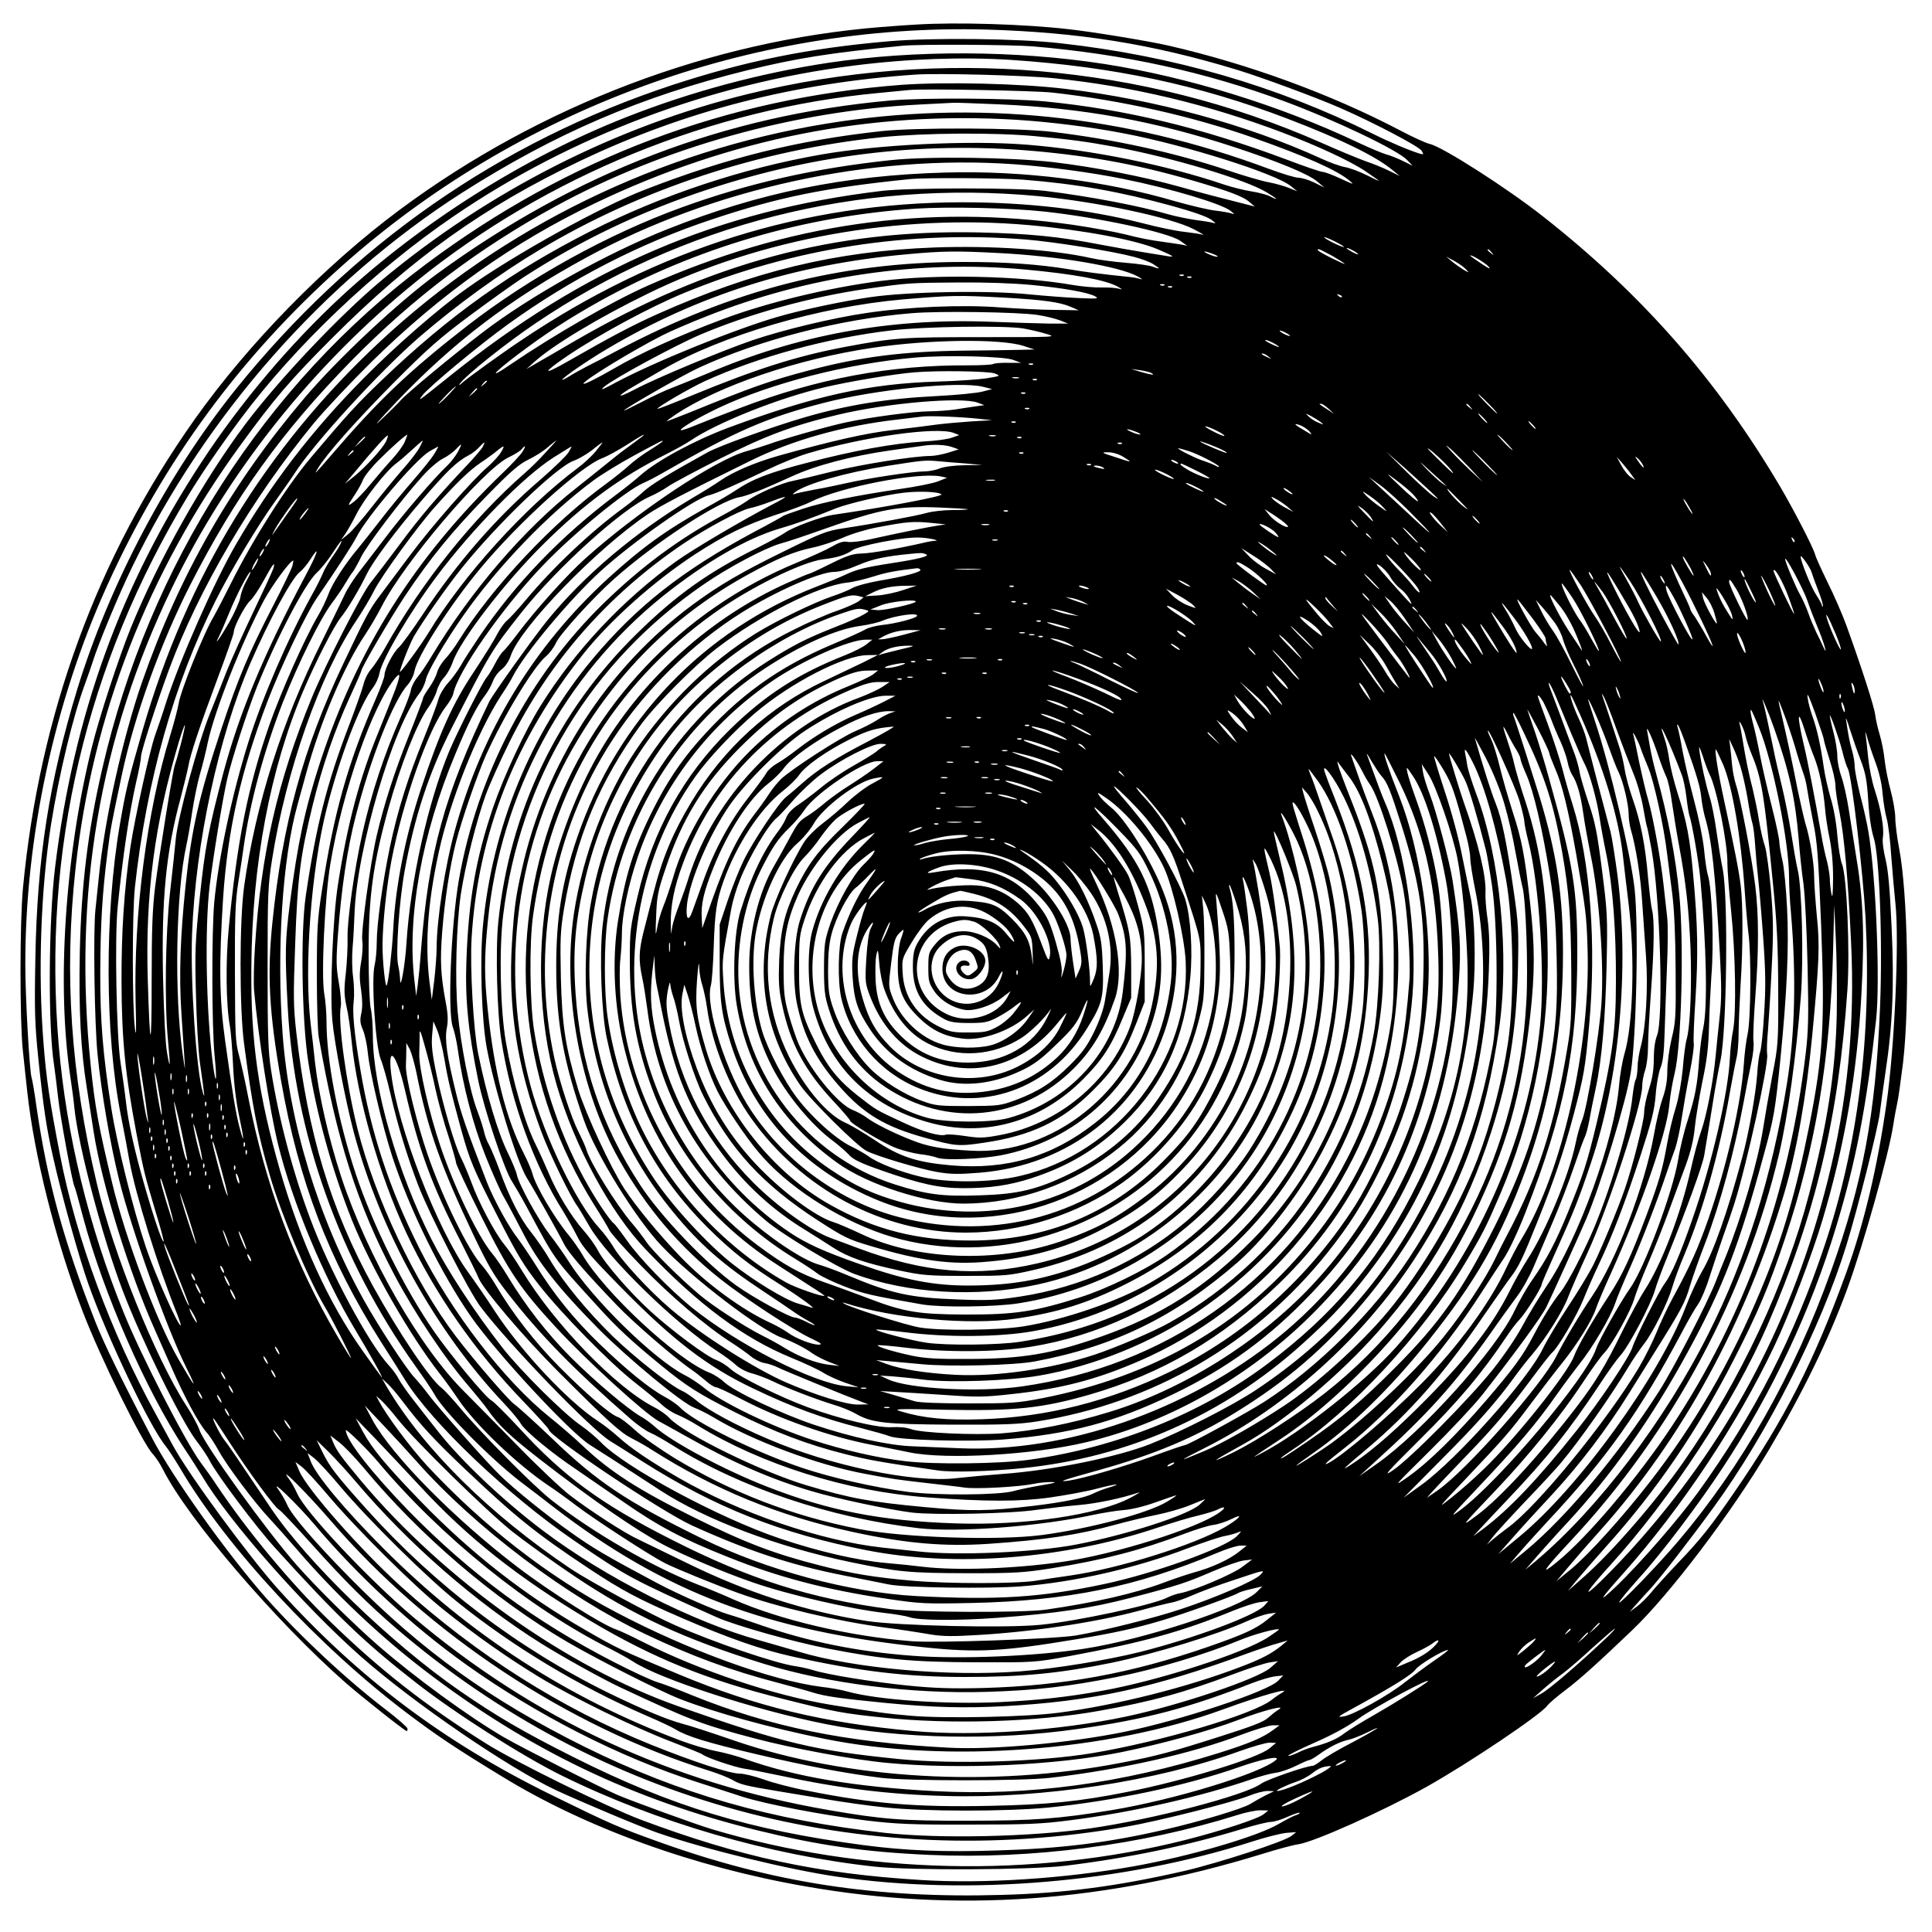 <?xml version="1.0" encoding="UTF-8" standalone="yes"?>
<svg version="1.0" xmlns="http://www.w3.org/2000/svg" width="100mm" height="100mm" viewBox="0 0 1000 1000" preserveAspectRatio="xMidYMid meet">
  <g transform="translate(0,1000) scale(0.1,-0.1)" fill="#000000" stroke="none">
    <path d="M4745 9873 c-27 -1 -111 -7 -185 -13 -879 -70 -1761 -404 -2490 -945
-388 -288 -784 -693 -1062 -1085 -505 -713 -804 -1529 -889 -2425 -17 -175
-17 -688 -1 -840 7 -66 17 -163 23 -215 36 -332 148 -777 288 -1141 90 -235
307 -676 361 -734 15 -16 39 -52 53 -80 129 -256 582 -785 947 -1106 80 -70
306 -249 315 -249 3 0 5 6 4 13 0 6 -48 49 -107 94 -207 158 -444 379 -623
580 -200 226 -486 627 -591 828 -159 304 -250 491 -293 600 -165 419 -249 726
-306 1115 -10 74 -22 142 -25 150 -11 27 -33 422 -33 585 -1 662 150 1361 424
1965 290 640 687 1181 1210 1649 911 815 2125 1261 3340 1228 477 -14 857 -74
1300 -209 125 -38 411 -144 530 -196 174 -76 410 -200 423 -222 12 -20 12 -21
-10 -15 -53 16 -159 61 -241 102 -497 248 -1034 404 -1617 469 -218 25 -669
30 -894 10 -414 -36 -737 -102 -1113 -225 -897 -295 -1661 -828 -2262 -1575
-353 -439 -655 -1012 -821 -1553 -146 -479 -208 -876 -217 -1393 -5 -277 -3
-340 16 -525 25 -243 42 -358 76 -505 42 -190 135 -523 182 -655 100 -282 320
-743 400 -839 13 -16 48 -70 78 -120 239 -406 715 -919 1173 -1264 152 -115
254 -183 492 -328 433 -265 990 -467 1570 -568 782 -137 1545 -83 2360 167 80
25 165 48 190 51 84 13 435 170 665 298 217 122 591 373 624 420 8 11 51 48
95 81 73 55 167 140 343 308 196 187 513 605 709 935 175 295 306 564 404 829
85 232 216 697 240 855 6 41 16 91 20 110 5 19 18 113 30 208 35 301 25 876
-20 1110 -11 57 -20 128 -20 158 0 30 -11 94 -24 142 -13 48 -27 119 -31 157
-4 39 -15 97 -25 130 -10 33 -21 80 -24 105 -5 43 -71 247 -150 465 -20 55
-63 154 -96 220 -32 66 -62 131 -65 145 -12 41 -111 232 -182 353 -328 554
-715 995 -1228 1398 -187 147 -520 360 -585 374 -19 4 -89 36 -155 71 -357
187 -783 343 -1197 438 -93 22 -403 73 -518 85 -225 26 -578 37 -785 24z m600
-113 c473 -40 892 -132 1305 -285 263 -98 585 -252 633 -303 l29 -30 -49 24
c-26 13 -66 29 -88 35 -22 6 -87 34 -145 61 -402 191 -883 340 -1315 407 -458
71 -979 73 -1427 6 -351 -53 -711 -149 -1048 -282 -524 -206 -1056 -542 -1477
-931 -263 -244 -517 -545 -718 -851 -420 -639 -664 -1314 -760 -2101 -34 -278
-37 -825 -5 -1024 5 -34 14 -107 20 -161 9 -92 75 -449 85 -465 3 -4 23 -76
45 -160 105 -394 325 -895 524 -1197 34 -50 75 -116 93 -145 138 -232 527
-673 823 -934 273 -240 764 -576 1010 -691 127 -59 438 -190 525 -220 245 -85
681 -191 930 -227 680 -99 1480 -31 2146 182 68 22 147 42 176 45 l52 4 -25
-20 c-37 -29 -377 -140 -554 -181 -345 -79 -616 -115 -945 -124 -651 -19
-1184 63 -1765 271 -223 80 -255 94 -565 246 -558 274 -999 605 -1412 1062
-154 171 -468 599 -548 747 -11 20 -52 96 -91 167 -228 413 -410 905 -493
1335 -53 274 -72 398 -86 584 -29 362 -14 793 39 1128 42 262 114 562 176 728
15 41 33 93 40 115 29 93 136 351 204 490 380 785 991 1479 1707 1937 482 307
925 498 1476 634 258 63 426 90 803 127 83 9 565 6 675 -3z m-113 -70 c530
-35 976 -130 1431 -304 277 -106 460 -195 548 -269 l34 -28 -55 27 c-30 15
-84 37 -120 49 -36 13 -141 56 -235 98 -920 405 -1969 494 -2961 251 -684
-167 -1344 -502 -1899 -965 -218 -182 -529 -511 -704 -743 -218 -290 -452
-707 -594 -1056 -61 -150 -163 -461 -201 -615 -140 -561 -184 -1238 -111
-1715 8 -52 17 -122 20 -155 21 -201 145 -669 250 -945 95 -250 298 -665 379
-774 30 -39 62 -87 71 -106 35 -70 242 -346 340 -453 320 -353 462 -489 730
-698 204 -159 548 -378 750 -478 494 -244 1080 -414 1625 -473 190 -20 805
-17 985 5 325 40 624 102 917 191 65 20 131 36 147 36 16 0 54 12 85 26 32 14
60 24 62 21 3 -3 -5 -8 -18 -12 -13 -4 -52 -24 -88 -45 -112 -66 -462 -168
-752 -220 -362 -64 -777 -91 -1099 -71 -541 33 -936 119 -1454 313 -176 67
-644 297 -795 391 -319 200 -553 383 -814 637 -205 199 -427 467 -586 705 -18
28 -55 80 -82 116 -81 111 -309 555 -397 773 -183 451 -297 921 -337 1386 -86
1005 141 1971 670 2845 66 109 160 247 270 395 283 380 695 772 1106 1052 607
414 1325 684 2065 778 279 36 570 46 817 30z m223 -95 c403 -41 796 -135 1180
-280 190 -72 357 -150 435 -203 86 -59 87 -60 5 -19 -38 19 -89 38 -113 42
-24 4 -80 24 -125 45 -380 174 -862 306 -1322 360 -232 28 -623 37 -847 21
-904 -68 -1724 -376 -2463 -928 -834 -622 -1434 -1558 -1676 -2613 -75 -325
-108 -601 -116 -950 -6 -299 5 -508 37 -705 10 -66 26 -167 35 -225 43 -273
184 -728 317 -1024 27 -61 63 -142 80 -181 70 -162 147 -304 188 -350 15 -16
43 -60 63 -96 43 -78 187 -270 262 -349 28 -30 93 -103 143 -161 194 -226 423
-443 656 -622 536 -411 1078 -672 1727 -831 318 -78 554 -112 891 -127 529
-23 1093 50 1591 206 43 14 97 25 120 25 l42 -1 -24 -19 c-28 -24 -225 -88
-411 -135 -785 -197 -1659 -177 -2445 57 -81 24 -416 146 -490 178 -88 38
-497 246 -585 297 -184 107 -463 311 -654 477 -124 108 -320 301 -421 416
-158 180 -477 623 -502 697 -9 26 -40 84 -69 128 -159 245 -378 787 -463 1150
-135 568 -170 1084 -110 1630 86 791 376 1536 853 2190 176 242 258 338 476
556 411 412 784 679 1287 918 542 258 1105 402 1733 445 117 8 572 -4 715 -19z
m-10 -74 c359 -40 724 -122 1045 -235 266 -94 431 -167 495 -221 27 -22 22
-21 -45 10 -41 19 -83 35 -93 35 -10 0 -96 29 -190 65 -438 164 -831 259
-1247 300 -180 17 -627 20 -800 5 -860 -77 -1627 -371 -2350 -899 -200 -146
-514 -440 -684 -641 -379 -446 -647 -915 -841 -1471 -100 -288 -195 -715 -224
-1014 -6 -60 -14 -134 -17 -163 -12 -112 -5 -594 11 -750 19 -193 65 -461 111
-647 62 -253 249 -776 349 -975 61 -123 46 -106 -42 46 -111 192 -273 621
-342 909 -72 299 -89 395 -111 605 -93 889 44 1698 419 2475 291 603 731 1155
1263 1586 677 549 1531 897 2398 978 63 6 133 13 155 15 78 8 641 -3 740 -13z
m-275 -61 c436 -19 806 -86 1217 -221 226 -74 385 -140 429 -177 l39 -33 -52
26 c-29 14 -66 25 -82 25 -17 0 -85 21 -153 46 -749 280 -1523 359 -2291 234
-864 -141 -1674 -535 -2309 -1127 -593 -552 -1000 -1218 -1229 -2009 -77 -269
-87 -308 -119 -494 -79 -461 -77 -1085 5 -1500 14 -69 34 -176 45 -239 32
-176 148 -548 249 -798 11 -29 19 -53 16 -53 -15 0 -135 270 -180 405 -67 199
-149 530 -179 720 -44 280 -58 457 -57 705 1 254 11 410 37 615 17 132 18 138
75 406 64 302 201 681 352 978 235 462 477 798 837 1165 320 326 658 581 1055
798 558 305 1235 494 1885 527 85 4 164 9 175 9 11 1 117 -3 235 -8z m90 -80
c177 -11 391 -38 560 -71 319 -61 783 -208 861 -272 l34 -27 -40 16 c-22 9
-69 23 -105 30 -36 6 -135 35 -220 64 -271 90 -577 158 -900 197 -179 22 -711
24 -890 4 -431 -47 -795 -137 -1220 -302 -229 -88 -680 -338 -924 -512 -144
-102 -366 -295 -532 -463 -269 -271 -480 -546 -664 -864 -112 -194 -288 -592
-360 -815 -17 -55 -43 -131 -57 -170 -28 -79 -105 -427 -128 -579 -33 -225
-47 -441 -46 -701 1 -294 19 -476 77 -780 40 -207 41 -210 100 -409 25 -81 43
-150 41 -152 -8 -9 -68 174 -123 376 -36 133 -60 249 -70 330 -8 69 -22 168
-30 220 -21 132 -31 647 -15 805 27 268 60 489 96 648 14 59 25 118 25 132 0
26 82 280 145 450 155 419 429 884 749 1274 58 70 192 212 298 317 360 354
736 621 1160 823 698 334 1422 477 2178 431z m100 -85 c181 -17 264 -28 415
-56 294 -55 672 -168 782 -235 57 -34 66 -46 14 -19 -16 8 -59 19 -97 25 -38
6 -100 22 -139 35 -298 101 -682 179 -1019 206 -295 24 -770 1 -1066 -51 -407
-71 -819 -208 -1190 -395 -413 -210 -732 -436 -1081 -770 -132 -126 -183 -182
-373 -407 -127 -152 -298 -421 -411 -648 -37 -74 -77 -151 -88 -170 -49 -79
-172 -384 -182 -450 -4 -25 -24 -101 -45 -170 -120 -389 -189 -925 -178 -1380
4 -153 3 -186 -4 -130 -14 118 -14 589 0 725 60 552 201 1055 419 1488 74 148
218 389 307 512 39 55 85 120 101 145 98 154 444 532 651 710 187 161 411 324
617 447 526 315 1139 517 1772 583 216 22 585 25 795 5z m40 -81 c321 -32 564
-82 895 -185 85 -27 143 -51 165 -69 l35 -29 -55 14 c-119 30 -220 56 -340 90
-182 51 -438 101 -650 126 -218 25 -650 31 -840 10 -391 -41 -739 -120 -1080
-244 -382 -138 -791 -365 -1111 -613 -305 -237 -461 -386 -708 -674 -83 -96
-88 -102 -65 -63 46 75 192 240 389 439 177 178 239 233 395 349 102 76 228
166 280 200 295 191 608 341 950 453 571 189 1149 254 1740 196z m-152 -64
c180 -13 403 -43 565 -76 249 -50 512 -129 557 -166 21 -16 21 -19 5 -13 -11
4 -49 11 -85 15 -36 4 -128 26 -206 48 -360 106 -787 160 -1187 149 -526 -14
-968 -104 -1447 -295 -313 -125 -707 -345 -950 -531 -155 -118 -402 -323 -427
-354 -10 -12 -56 -58 -103 -102 -46 -44 -8 0 85 98 295 309 585 529 980 744
656 358 1469 535 2213 483z m48 -80 c277 -22 497 -61 771 -136 105 -29 180
-55 202 -71 20 -14 27 -22 16 -18 -11 4 -54 11 -95 16 -41 6 -104 19 -140 29
-150 44 -406 93 -640 122 -141 17 -698 17 -845 0 -850 -101 -1539 -397 -2240
-961 -165 -132 -163 -131 -140 -99 33 44 290 258 445 370 324 234 685 420
1057 543 345 115 581 163 1023 208 80 8 467 6 586 -3z m76 -85 c305 -29 693
-111 808 -172 36 -19 56 -31 45 -28 -11 4 -54 10 -95 15 -41 4 -137 24 -213
44 -283 72 -598 109 -937 109 -815 -1 -1575 -239 -2280 -713 -101 -67 -272
-191 -305 -219 -17 -16 -23 -18 -15 -7 35 47 240 210 391 312 759 514 1672
746 2601 659z m33 -80 c278 -30 641 -108 703 -151 l37 -26 -30 6 c-16 3 -65
10 -108 16 -43 5 -124 21 -179 36 -56 14 -178 36 -272 50 -766 109 -1474 8
-2202 -314 -187 -83 -488 -256 -714 -410 -115 -79 -91 -46 40 53 147 111 262
185 424 276 498 276 1056 440 1636 479 164 11 490 4 665 -15z m-81 -70 c280
-25 552 -76 668 -125 83 -36 93 -42 52 -36 -16 3 -74 12 -129 21 -55 9 -156
27 -225 40 -211 41 -364 56 -625 62 -745 16 -1389 -157 -2085 -559 -85 -50
-177 -103 -205 -119 l-50 -29 40 36 c96 87 335 231 590 355 585 286 1296 413
1969 354z m-11 -75 c145 -12 445 -60 554 -89 40 -10 88 -28 105 -40 36 -23 34
-26 -7 -11 -15 6 -78 15 -140 20 -62 5 -142 16 -177 24 -194 44 -518 66 -813
55 -506 -19 -932 -121 -1435 -346 -129 -58 -244 -119 -460 -243 -136 -78 -136
-62 0 30 165 111 427 252 602 324 561 231 1163 325 1771 276z m1643 -38 c-5
-5 -95 39 -102 49 -3 5 19 -3 50 -18 30 -15 54 -29 52 -31z m74 -38 c0 -2 -13
2 -30 11 -16 9 -30 18 -30 21 0 2 14 -2 30 -11 17 -9 30 -18 30 -21z m-133 -9
c34 -20 63 -38 63 -41 0 -2 -31 12 -70 31 -63 32 -82 45 -63 45 3 0 35 -16 70
-35z m824 18 c13 -16 12 -17 -3 -4 -10 7 -18 15 -18 17 0 8 8 3 21 -13z
m-2546 -3 c306 -16 620 -69 714 -121 20 -11 27 -17 16 -14 -11 4 -36 9 -55 11
-148 15 -246 28 -315 40 -156 26 -333 39 -560 38 -626 -1 -1188 -146 -1773
-455 -62 -33 -136 -72 -165 -86 -28 -15 -69 -37 -89 -50 -21 -13 -38 -21 -38
-19 0 10 125 96 229 158 473 281 973 439 1556 492 186 17 254 18 480 6z m1105
-5 c19 -7 28 -14 20 -14 -8 0 -28 6 -45 14 -39 17 -21 18 25 0z m1425 -65 c14
-16 2 -11 -37 15 -32 21 -58 40 -58 42 0 9 77 -37 95 -57z m-117 -14 c17 -19
17 -19 -13 -2 -16 10 -43 29 -60 43 l-30 25 43 -23 c23 -13 50 -32 60 -43z
m-2283 -1 c252 -23 419 -54 481 -89 26 -15 26 -16 4 -10 -14 4 -54 7 -89 6
-35 -1 -102 5 -149 13 -274 48 -709 57 -992 21 -272 -35 -590 -112 -819 -198
-230 -86 -428 -176 -571 -260 -78 -45 -150 -81 -150 -74 0 17 258 174 410 251
41 21 143 65 225 97 526 209 1099 294 1650 243z m822 -31 c-3 -3 -12 -4 -19
-1 -8 3 -5 6 6 6 11 1 17 -2 13 -5z m40 -10 c-3 -3 -12 -4 -19 -1 -8 3 -5 6 6
6 11 1 17 -2 13 -5z m-826 -39 c170 -17 286 -38 326 -58 23 -13 15 -14 -78
-10 -57 2 -173 11 -258 19 -209 22 -626 15 -826 -14 -144 -21 -357 -66 -480
-102 -218 -63 -638 -233 -836 -339 -72 -39 -86 -44 -62 -23 49 42 363 212 498
270 257 109 570 195 860 237 218 31 220 31 481 33 136 1 280 -4 375 -13z m686
-1 c-3 -3 -12 -4 -19 -1 -8 3 -5 6 6 6 11 1 17 -2 13 -5z m40 -10 c-3 -3 -12
-4 -19 -1 -8 3 -5 6 6 6 11 1 17 -2 13 -5z m878 -52 c-3 -3 -11 0 -18 7 -9 10
-8 11 6 5 10 -3 15 -9 12 -12z m-1755 -2 c213 -12 298 -24 354 -49 l40 -17
-124 2 c-69 0 -197 7 -285 13 -192 15 -476 3 -690 -29 -173 -25 -431 -87 -590
-141 -157 -54 -497 -195 -610 -255 -98 -51 -97 -37 0 19 33 19 98 57 145 84
307 178 811 325 1240 363 256 22 291 22 520 10z m179 -90 c41 -6 93 -19 117
-28 l43 -17 -92 0 c-51 1 -196 5 -322 10 -515 18 -989 -69 -1458 -270 -60 -25
-139 -57 -175 -71 -36 -13 -108 -47 -159 -74 -51 -26 -93 -47 -93 -45 0 9 300
181 384 220 314 146 736 254 1106 284 141 12 548 6 649 -9z m-73 -70 c34 -6
87 -18 119 -28 57 -17 54 -17 -336 -17 -413 0 -452 -3 -707 -51 -249 -47 -459
-114 -796 -253 -94 -39 -171 -69 -173 -67 -6 6 165 106 243 142 277 127 637
225 969 264 170 20 581 26 681 10z m1364 -25 c14 -8 21 -14 15 -14 -5 0 -21 6
-35 14 -14 8 -20 14 -15 14 6 0 21 -6 35 -14z m-1364 -65 l59 -19 -85 -2 c-47
-1 -177 -3 -290 -4 -304 -4 -528 -32 -785 -100 -212 -56 -297 -86 -623 -219
-63 -25 -117 -46 -120 -46 -4 0 16 15 43 33 226 151 632 289 1023 347 289 43
659 48 778 10z m1294 15 c17 -9 30 -18 30 -21 0 -4 -59 23 -69 32 -10 9 13 3
39 -11z m-24 -71 c18 -14 18 -14 -6 -3 -31 14 -36 19 -24 19 6 0 19 -7 30 -16z
m-1321 -17 l40 -15 -66 0 c-36 1 -71 -2 -78 -6 -6 -4 -64 -7 -128 -7 -408 2
-782 -68 -1183 -221 -85 -32 -188 -72 -229 -89 -40 -17 -75 -28 -77 -26 -8 8
89 65 196 116 272 128 665 229 1015 260 157 14 462 7 510 -12z m102 -23 c-3
-3 -12 -4 -19 -1 -8 3 -5 6 6 6 11 1 17 -2 13 -5z m613 -45 c22 -13 1 -10 -55
6 l-50 15 45 -6 c25 -4 52 -10 60 -15z m-811 -2 c31 -13 30 -13 -42 -25 -39
-6 -153 -14 -252 -17 -356 -10 -642 -74 -1088 -240 -178 -67 -367 -170 -452
-245 -22 -20 -78 -65 -125 -100 -283 -211 -522 -459 -709 -735 -37 -55 -81
-122 -96 -150 -16 -27 -45 -68 -66 -90 -21 -23 -42 -58 -49 -82 -6 -24 -40
-115 -76 -204 -83 -204 -136 -375 -175 -559 -39 -187 -69 -404 -69 -497 0 -41
-5 -94 -11 -119 -18 -71 4 -416 31 -485 12 -29 35 -111 51 -181 38 -166 87
-325 144 -474 58 -150 263 -550 323 -629 147 -194 567 -629 669 -693 21 -13
98 -61 171 -108 374 -237 710 -370 1157 -458 459 -90 1023 -46 1510 118 72 24
164 52 205 61 41 10 88 24 103 32 40 20 45 10 8 -16 -114 -82 -544 -217 -811
-255 -250 -36 -548 -46 -720 -26 -47 6 -134 15 -194 20 -152 14 -348 59 -550
127 -312 105 -802 368 -926 498 -25 26 -72 65 -105 88 -85 58 -311 282 -404
401 -149 191 -286 401 -368 562 -174 343 -303 788 -303 1051 0 54 -5 118 -11
143 -6 25 -11 149 -11 275 -1 303 22 470 103 763 62 222 147 438 205 519 19
26 39 66 45 88 6 22 23 54 39 70 15 17 34 51 43 77 36 110 268 412 467 609
217 215 398 347 634 466 50 25 109 58 131 73 135 92 458 221 695 276 129 30
355 68 465 77 116 10 385 6 414 -6z m124 -24 c-7 -2 -21 -2 -30 0 -10 3 -4 5
12 5 17 0 24 -2 18 -5z m94 -9 c-3 -3 -12 -4 -19 -1 -8 3 -5 6 6 6 11 1 17 -2
13 -5z m-2847 -8 c0 -2 -8 -10 -17 -17 -16 -13 -17 -12 -4 4 13 16 21 21 21
13z m2568 -28 l47 -12 -50 -13 c-27 -7 -134 -18 -237 -23 -258 -13 -463 -46
-683 -110 -168 -49 -440 -147 -502 -181 -201 -111 -293 -167 -333 -204 -25
-23 -72 -61 -105 -85 -166 -121 -361 -305 -503 -475 -41 -49 -86 -98 -99 -108
-13 -11 -35 -42 -50 -70 -14 -29 -69 -117 -122 -197 -109 -164 -175 -311 -271
-600 -82 -247 -134 -509 -145 -735 -6 -107 -23 -260 -33 -285 -7 -20 -23 128
-22 210 1 118 21 303 46 435 59 309 192 684 283 799 17 22 34 51 37 65 23 114
250 440 459 659 158 167 438 396 525 432 19 8 64 31 100 52 378 217 539 287
835 363 270 70 703 113 823 83z m-2768 -43 c-24 -25 -46 -45 -49 -45 -3 0 15
20 39 45 24 25 46 45 49 45 3 0 -15 -20 -39 -45z m150 32 c0 -2 -10 -12 -22
-23 l-23 -19 19 23 c18 21 26 27 26 19z m2837 -23 c-3 -3 -12 -4 -19 -1 -8 3
-5 6 6 6 11 1 17 -2 13 -5z m2398 -54 c27 -27 47 -50 44 -50 -3 0 -27 23 -54
50 -27 28 -47 50 -44 50 3 0 27 -22 54 -50z m-2645 6 l35 -13 -50 -7 c-27 -4
-75 -11 -105 -16 -30 -4 -90 -9 -132 -9 -82 -1 -304 -30 -428 -57 -87 -18
-328 -86 -403 -114 -29 -10 -79 -26 -112 -35 -164 -45 -571 -317 -839 -559
-98 -89 -249 -257 -343 -381 -33 -44 -68 -87 -77 -95 -10 -7 -29 -37 -43 -64
-14 -28 -34 -60 -44 -72 -20 -22 -150 -278 -193 -380 -111 -266 -202 -675
-222 -994 -7 -115 -32 -253 -33 -190 -1 19 -5 52 -10 73 -14 58 5 332 33 487
52 286 126 510 245 744 197 386 204 398 357 592 185 234 527 543 668 604 26
11 68 34 94 52 26 18 148 83 271 145 233 118 381 173 611 227 252 60 635 93
720 62z m1817 -32 l28 -26 -35 23 c-46 29 -45 29 -32 29 6 0 24 -12 39 -26z
m734 9 c13 -16 12 -17 -3 -4 -10 7 -18 15 -18 17 0 8 8 3 21 -13z m-2284 -9
c-3 -3 -12 -4 -19 -1 -8 3 -5 6 6 6 11 1 17 -2 13 -5z m1508 -68 c19 -15 18
-16 -10 -4 -16 6 -39 20 -50 31 -20 19 -20 19 10 4 17 -9 39 -23 50 -31z m845
19 c13 -14 21 -25 18 -25 -2 0 -15 11 -28 25 -13 14 -21 25 -18 25 2 0 15 -11
28 -25z m-2610 -3 l65 -7 -105 -6 c-58 -4 -141 -11 -185 -17 -44 -6 -145 -19
-225 -28 -138 -16 -312 -55 -594 -134 -119 -34 -232 -82 -298 -128 -24 -17
-90 -58 -148 -92 -290 -173 -558 -399 -746 -630 -71 -87 -283 -384 -301 -420
-233 -484 -315 -783 -354 -1290 -5 -69 -13 -150 -17 -180 l-8 -55 -9 80 c-39
328 38 757 211 1170 67 162 112 250 154 305 15 19 33 52 41 73 7 21 28 49 45
62 20 15 38 43 48 72 50 147 446 555 710 732 68 45 177 102 526 274 222 110
487 184 770 216 52 6 109 13 125 15 36 5 206 -2 295 -12z m187 -18 c-3 -3 -12
-4 -19 -1 -8 3 -5 6 6 6 11 1 17 -2 13 -5z m2678 -14 c10 -11 16 -20 13 -20
-3 0 -13 9 -23 20 -10 11 -16 20 -13 20 3 0 13 -9 23 -20z m-1158 -32 c17 -21
16 -21 -22 2 -55 32 -65 42 -28 30 17 -6 39 -21 50 -32z m-474 0 c22 -11 37
-22 34 -24 -3 -3 -31 9 -63 26 -63 32 -36 31 29 -2z m-423 -3 c19 -7 28 -14
20 -14 -8 0 -28 6 -45 14 -39 17 -21 18 25 0z m-943 -6 l28 -11 -37 -13 c-20
-8 -86 -17 -145 -20 -161 -10 -363 -47 -600 -109 -206 -53 -289 -86 -378 -146
-22 -15 -87 -53 -145 -85 -213 -119 -335 -207 -514 -370 -384 -351 -650 -789
-792 -1304 -51 -186 -94 -463 -94 -608 0 -34 -6 -109 -12 -165 l-13 -103 -7
55 c-31 211 -17 434 43 709 57 263 197 616 322 810 26 38 54 85 63 103 60 117
293 396 452 541 167 152 486 376 560 393 33 7 146 57 307 134 66 32 158 69
205 83 292 87 671 140 757 106z m-2940 -46 c-21 -39 -105 -131 -163 -178 l-49
-39 50 59 c94 114 168 196 172 191 2 -2 -2 -17 -10 -33z m98 0 c-9 -20 -37
-59 -63 -87 -26 -28 -75 -85 -109 -126 -34 -42 -76 -86 -94 -99 -33 -25 -32
-21 11 44 14 22 33 55 40 74 8 19 46 66 86 105 61 61 133 125 142 126 1 0 -5
-17 -13 -37z m1230 28 c-6 -4 -37 -28 -70 -52 -33 -23 -87 -66 -121 -94 -33
-27 -101 -81 -150 -120 -270 -212 -545 -531 -749 -870 -26 -44 -60 -94 -75
-111 -15 -18 -31 -49 -34 -69 -4 -21 -28 -83 -53 -139 -84 -190 -150 -389
-197 -598 -41 -182 -80 -454 -77 -543 1 -44 -3 -126 -9 -182 -10 -84 -9 -113
3 -170 9 -37 21 -120 27 -183 30 -297 141 -686 283 -991 146 -313 355 -613
609 -876 70 -73 128 -137 128 -142 0 -34 583 -424 740 -496 290 -132 516 -206
785 -259 99 -20 205 -41 235 -47 80 -17 514 -23 684 -10 275 21 595 94 866
198 80 30 166 59 192 63 26 5 57 14 70 20 17 8 13 2 -12 -23 -63 -60 -427
-191 -680 -245 -332 -71 -560 -85 -980 -63 -345 19 -772 134 -1105 297 -392
192 -542 292 -776 517 -92 88 -181 168 -196 178 -28 18 -211 230 -305 354
-211 279 -418 716 -508 1074 -58 234 -102 553 -86 632 3 17 -1 72 -10 122 -14
79 -15 114 -5 247 18 242 48 444 91 611 76 300 197 605 270 684 15 17 31 48
35 70 13 76 182 341 339 530 196 237 518 529 632 573 27 10 85 42 129 70 76
49 101 62 80 43z m1828 2 c-7 -2 -21 -2 -30 0 -10 3 -4 5 12 5 17 0 24 -2 18
-5z m2642 -33 c21 -22 37 -40 34 -40 -3 0 -23 18 -44 40 -21 22 -37 40 -34 40
3 0 23 -18 44 -40z m-5905 27 c0 -2 -12 -14 -27 -28 l-28 -24 24 28 c23 25 31
32 31 24z m3397 -3 c-3 -3 -12 -4 -19 -1 -8 3 -5 6 6 6 11 1 17 -2 13 -5z
m-3116 -51 c-11 -21 -50 -72 -87 -113 -36 -41 -107 -127 -156 -190 -49 -63
-105 -128 -126 -145 l-37 -30 21 30 c12 17 38 63 59 104 39 78 152 222 205
262 18 13 55 45 83 71 29 26 53 48 55 48 1 0 -6 -17 -17 -37z m653 -25 c-31
-35 -80 -83 -108 -107 -268 -234 -531 -562 -721 -901 -26 -47 -60 -98 -75
-115 -15 -16 -33 -52 -39 -79 -7 -27 -42 -126 -78 -220 -111 -291 -167 -511
-220 -871 -28 -185 -21 -652 13 -863 42 -269 121 -553 225 -816 99 -246 300
-599 459 -801 26 -33 66 -89 90 -125 88 -132 306 -340 470 -450 36 -24 100
-70 143 -103 99 -75 384 -260 459 -298 58 -29 261 -112 378 -154 205 -74 516
-147 765 -180 66 -8 160 -23 209 -31 68 -13 120 -15 225 -9 299 14 648 66 881
129 69 19 142 37 163 41 20 3 68 20 105 36 37 17 138 55 225 83 155 52 157 52
131 25 -30 -31 -228 -117 -409 -177 -137 -46 -405 -113 -545 -137 -106 -18
-722 -40 -850 -30 -321 25 -684 110 -925 217 -49 22 -133 57 -185 77 -239 94
-540 268 -755 436 -93 73 -369 351 -473 477 -40 48 -84 95 -97 105 -58 42
-222 286 -355 527 -219 399 -337 790 -396 1309 -16 142 -16 188 -6 465 12 343
27 456 91 717 50 203 113 384 190 553 34 73 61 136 61 139 0 17 146 266 226
388 131 196 244 335 424 519 124 127 167 164 215 187 33 16 78 44 100 64 22
19 42 34 44 35 2 0 -23 -28 -55 -62z m606 58 c0 -2 -30 -23 -67 -46 -38 -23
-86 -59 -108 -80 -22 -20 -74 -62 -115 -92 -277 -201 -592 -536 -765 -813 -20
-33 -52 -76 -70 -95 -18 -19 -38 -51 -43 -71 -5 -20 -24 -55 -41 -79 -17 -24
-31 -47 -31 -53 0 -5 -33 -93 -74 -196 -75 -188 -128 -353 -166 -515 -34 -147
-82 -496 -75 -544 4 -24 1 -74 -6 -112 -9 -52 -9 -86 0 -144 7 -53 8 -90 1
-121 -8 -36 -6 -52 9 -87 10 -24 21 -77 25 -118 10 -102 75 -377 126 -535 89
-273 253 -607 408 -830 133 -190 514 -601 617 -665 53 -33 117 -74 364 -235
232 -151 608 -293 986 -371 246 -51 300 -56 605 -57 249 0 290 3 436 26 271
44 458 93 684 178 58 22 125 43 150 46 25 3 67 17 95 31 67 33 42 3 -34 -42
-160 -93 -547 -214 -802 -251 -57 -8 -138 -20 -179 -27 -102 -16 -452 -16
-635 0 -202 18 -313 36 -480 79 -239 61 -384 116 -655 250 -283 140 -430 234
-569 365 -46 44 -125 112 -175 152 -235 188 -509 544 -676 876 -155 308 -250
596 -305 925 -32 188 -42 297 -34 355 3 25 2 79 -3 120 -6 41 -7 111 -3 155 4
44 8 123 10 175 11 330 197 965 335 1140 15 19 30 52 34 72 7 39 100 198 195
333 177 253 438 524 671 697 41 31 138 90 215 132 147 79 145 78 145 72z
m2901 -47 c11 -5 19 -11 19 -13 0 -6 -128 49 -138 58 -7 8 88 -28 119 -45z
m-3832 19 c-7 -13 -42 -54 -79 -93 -152 -161 -244 -268 -349 -410 -61 -82
-130 -172 -152 -200 -46 -55 -236 -428 -305 -596 -177 -431 -263 -808 -294
-1284 -6 -88 -8 -191 -5 -230 21 -238 81 -623 125 -801 71 -290 236 -686 397
-954 76 -126 150 -258 139 -249 -3 3 -49 66 -101 140 -174 245 -319 563 -425
929 -113 393 -153 673 -149 1055 4 534 97 1025 269 1430 64 150 158 335 195
380 34 42 98 150 133 223 33 68 150 225 290 388 127 148 178 196 237 227 17 8
41 27 54 41 30 32 35 33 20 4z m586 -22 c-20 -25 -62 -64 -93 -87 -276 -206
-595 -558 -774 -854 -38 -63 -148 -213 -148 -202 0 16 53 150 73 184 46 79
168 254 245 350 183 229 492 526 581 558 23 8 65 32 94 54 28 23 53 41 55 41
2 0 -13 -20 -33 -44z m2722 38 c-3 -3 -12 -4 -19 -1 -8 3 -5 6 6 6 11 1 17 -2
13 -5z m-3436 -41 c-11 -21 -36 -54 -56 -73 -67 -63 -230 -253 -318 -370 -48
-63 -110 -144 -138 -180 -28 -36 -63 -90 -76 -120 -14 -30 -67 -138 -117 -240
-207 -416 -342 -841 -402 -1265 -25 -177 -25 -632 -1 -815 44 -331 70 -466
134 -685 56 -194 196 -530 282 -675 42 -71 143 -270 138 -270 -2 0 -34 51 -70
113 -223 380 -373 782 -462 1237 -14 74 -36 171 -47 214 -20 73 -21 106 -22
430 -1 293 2 370 17 466 10 63 23 147 28 185 33 233 105 498 203 750 81 205
193 432 253 512 24 32 56 78 70 103 15 25 32 52 40 61 7 9 26 43 42 76 30 61
206 294 315 415 33 38 81 80 106 93 25 12 56 35 69 49 33 35 35 33 12 -11z
m2557 23 l34 -12 -54 -17 c-30 -9 -71 -17 -91 -17 -86 0 -355 -43 -507 -80
-91 -23 -185 -45 -210 -50 -55 -10 -187 -68 -232 -102 -18 -13 -77 -48 -131
-77 -223 -120 -416 -263 -610 -451 -386 -374 -657 -890 -752 -1435 -41 -238
-59 -687 -31 -762 8 -21 20 -74 26 -118 26 -186 79 -388 144 -551 36 -89 78
-184 95 -212 16 -27 58 -107 95 -178 78 -154 183 -288 392 -500 155 -156 436
-388 497 -410 21 -8 65 -29 96 -48 204 -123 542 -249 791 -295 150 -28 160
-29 315 -47 77 -9 167 -19 200 -24 65 -8 281 4 358 20 26 6 67 9 90 9 31 -1
18 -5 -48 -16 -49 -8 -117 -22 -150 -31 -74 -21 -396 -23 -545 -4 -174 23
-391 72 -544 123 -246 82 -568 241 -636 314 -14 14 -50 40 -81 56 -78 42 -202
143 -341 278 -127 123 -232 253 -322 398 -31 50 -74 113 -94 140 -48 61 -127
204 -163 297 -106 275 -133 353 -159 460 -48 196 -59 277 -47 336 7 39 6 71
-7 138 -25 138 -29 207 -17 362 13 163 39 335 71 460 29 116 112 354 156 453
91 201 246 457 310 510 18 15 42 47 52 70 21 46 192 234 300 330 211 188 542
404 647 423 44 8 119 38 273 108 123 57 309 106 512 135 80 11 156 22 170 24
51 8 116 5 148 -7z m2682 -111 l65 -70 -60 55 c-32 30 -77 75 -100 100 -38 42
-38 43 -5 15 19 -17 64 -62 100 -100z m-5362 76 c-13 -22 -62 -83 -110 -138
-47 -54 -123 -145 -167 -203 -45 -58 -98 -125 -118 -149 -67 -79 -135 -185
-153 -236 -10 -27 -34 -79 -55 -114 -68 -116 -189 -388 -251 -564 -110 -316
-167 -599 -210 -1052 -17 -172 -14 -400 6 -507 5 -26 12 -114 16 -195 4 -95
15 -189 30 -261 28 -131 30 -166 5 -72 -20 73 -39 190 -76 455 -30 215 -32
398 -10 740 24 354 92 654 230 1016 68 178 201 457 258 538 102 148 182 272
202 311 53 105 306 402 378 444 23 13 43 24 45 25 2 1 -7 -17 -20 -38z m345 8
c-10 -17 -40 -50 -66 -73 -85 -73 -292 -309 -406 -462 -61 -82 -132 -176 -157
-210 -51 -67 -75 -112 -187 -349 -208 -439 -315 -828 -367 -1339 -28 -272 -17
-467 45 -821 91 -519 247 -926 518 -1352 51 -80 107 -168 124 -196 139 -223
533 -597 873 -830 273 -187 301 -202 740 -398 97 -43 394 -127 580 -163 284
-55 433 -69 760 -70 305 -1 305 -1 485 32 386 72 584 127 845 234 52 21 115
42 140 45 l45 6 -20 -23 c-45 -51 -358 -168 -642 -240 -172 -43 -441 -87 -623
-101 -369 -28 -858 15 -1146 102 -55 16 -146 43 -204 59 -335 91 -801 327
-1115 564 -208 156 -430 366 -550 520 -39 49 -96 122 -127 162 -31 40 -65 88
-74 106 -9 18 -31 49 -49 68 -105 113 -309 492 -410 764 -90 241 -163 518
-202 767 -15 97 -18 177 -18 529 0 382 2 427 23 560 72 459 248 959 437 1239
31 47 73 116 92 155 37 74 222 329 314 432 109 122 176 187 234 227 33 22 73
51 88 64 38 31 42 29 20 -8z m112 4 c-9 -16 -56 -66 -105 -113 -454 -436 -752
-910 -944 -1498 -78 -240 -116 -418 -156 -732 -24 -189 -26 -248 -11 -529 34
-654 269 -1313 662 -1863 44 -61 87 -126 96 -142 43 -84 288 -333 448 -456 40
-30 117 -89 171 -131 576 -443 1104 -642 1924 -726 270 -28 401 -21 780 42
198 33 304 56 445 98 117 35 368 125 395 142 8 5 38 14 69 21 l55 13 -30 -30
c-81 -80 -585 -246 -894 -293 -253 -39 -647 -55 -890 -36 -281 21 -536 73
-775 156 -71 25 -150 51 -175 58 -68 20 -253 101 -365 160 -270 144 -333 181
-447 262 -132 93 -292 222 -373 301 -67 65 -315 345 -366 413 -22 30 -56 71
-74 90 -43 46 -187 266 -263 403 -235 423 -385 917 -419 1372 -32 440 -1 912
77 1190 5 17 25 90 45 163 73 266 197 557 305 717 26 39 64 104 85 145 113
224 527 711 658 773 29 14 59 32 66 41 21 25 25 19 6 -11z m238 -4 c-10 -17
-74 -79 -143 -139 -231 -198 -434 -431 -615 -705 -51 -77 -105 -151 -120 -165
-30 -27 -75 -113 -75 -145 0 -11 -21 -67 -46 -125 -143 -328 -217 -590 -278
-991 -23 -147 -26 -196 -26 -434 0 -148 4 -294 10 -324 92 -530 199 -866 392
-1231 106 -200 262 -434 387 -578 37 -44 79 -95 92 -114 60 -86 117 -140 274
-262 281 -217 496 -365 640 -442 103 -54 316 -145 463 -195 181 -63 506 -138
684 -158 53 -6 109 -16 124 -21 45 -18 249 -19 454 -4 307 23 483 49 694 104
242 63 285 77 426 138 63 27 134 52 158 55 l43 5 -52 -39 c-51 -38 -247 -121
-319 -135 -19 -3 -51 -14 -70 -24 -77 -38 -465 -121 -655 -140 -179 -18 -740
-5 -900 20 -318 50 -618 147 -930 300 -110 54 -225 109 -255 124 -67 31 -244
145 -351 227 -43 33 -166 149 -271 257 -106 108 -227 231 -268 272 -235 230
-508 706 -644 1119 -65 198 -117 427 -136 596 -5 50 -15 137 -22 195 -35 295
2 794 82 1111 68 269 172 542 240 629 15 19 30 53 34 75 13 72 159 319 295
500 187 250 454 521 606 617 50 31 91 57 93 57 2 1 -5 -13 -15 -30z m3210 6
c46 -14 157 -71 157 -81 0 -3 -9 0 -21 7 -12 6 -44 19 -72 28 -44 16 -132 61
-117 61 3 0 27 -7 53 -15z m1359 -99 c21 -28 7 -17 -45 34 -42 41 -77 76 -77
78 0 10 95 -77 122 -112z m-5682 100 c0 -2 -8 -10 -17 -17 -16 -13 -17 -12 -4
4 13 16 21 21 21 13z m5860 -61 c35 -36 62 -65 59 -65 -2 0 -34 29 -69 65 -35
36 -62 65 -59 65 2 0 34 -29 69 -65z m-2393 49 c-3 -3 -12 -4 -19 -1 -8 3 -5
6 6 6 11 1 17 -2 13 -5z m518 -19 c49 -31 48 -31 -45 0 -70 22 -72 24 -35 24
25 0 55 -9 80 -24z m1595 -184 c40 -38 41 -40 10 -20 -19 13 -82 70 -140 127
l-105 104 95 -83 c51 -46 114 -104 140 -128z m1091 147 c16 -29 2 -21 -22 15
-17 23 -18 28 -6 18 10 -8 23 -23 28 -33z m-58 -53 l22 -30 -25 16 c-14 9 -35
36 -48 60 l-24 44 27 -30 c14 -16 36 -43 48 -60z m-3443 56 l85 -8 -93 -1
c-56 -1 -107 -8 -129 -17 -19 -8 -55 -15 -79 -15 -58 0 -289 -35 -395 -59 -46
-10 -123 -27 -172 -35 -48 -9 -95 -19 -105 -23 -12 -4 -11 -1 4 10 57 43 264
102 479 136 179 28 192 30 260 24 33 -3 98 -9 145 -12z m1090 9 c8 -5 11 -10
5 -10 -5 0 -17 5 -25 10 -8 5 -10 10 -5 10 6 0 17 -5 25 -10z m1395 -124 c6
-5 -3 0 -20 12 -16 11 -52 44 -80 73 -46 49 -45 49 20 -11 39 -35 75 -68 80
-74z m-1838 108 c-3 -3 -12 -4 -19 -1 -8 3 -5 6 6 6 11 1 17 -2 13 -5z m543
-29 c39 -19 70 -37 70 -40 0 -8 -82 24 -116 46 -32 19 -41 29 -29 29 3 0 37
-16 75 -35z m-480 15 c11 -8 7 -9 -15 -4 -37 8 -45 14 -19 14 10 0 26 -5 34
-10z m330 -35 c25 -13 41 -24 35 -24 -17 0 -111 47 -95 48 8 0 35 -11 60 -24z
m1274 -104 c16 -17 27 -33 25 -36 -3 -2 -43 31 -90 76 -80 76 -81 78 -24 35
33 -24 73 -58 89 -75z m-2444 93 l32 -7 -48 -19 c-27 -10 -112 -27 -189 -38
-231 -34 -404 -69 -505 -102 -52 -17 -99 -34 -105 -38 -5 -4 -75 -43 -155 -85
-370 -199 -605 -384 -832 -655 -320 -382 -522 -875 -569 -1390 -16 -176 -6
-478 20 -621 39 -213 155 -590 208 -676 37 -59 162 -281 193 -343 23 -45 111
-147 275 -318 83 -87 301 -275 385 -332 19 -13 52 -39 73 -57 20 -18 44 -33
52 -33 8 0 65 -26 127 -59 207 -108 464 -198 683 -240 61 -12 148 -29 195 -39
189 -38 635 -13 912 53 448 106 884 361 1219 713 437 460 662 991 710 1672 12
178 7 263 -32 520 -14 93 -85 362 -119 450 -16 41 -32 93 -35 115 l-6 40 35
-54 c40 -62 126 -312 150 -436 24 -127 44 -336 51 -525 14 -427 -77 -809 -290
-1218 -186 -357 -413 -622 -740 -868 -346 -261 -785 -437 -1240 -500 -152 -21
-489 -25 -640 -7 -139 16 -323 58 -480 110 -211 69 -474 196 -565 273 -25 20
-68 49 -97 63 -158 81 -481 397 -601 590 -24 37 -67 99 -97 137 -61 80 -159
258 -170 310 -4 19 -25 68 -45 110 -52 104 -112 305 -155 517 -25 126 -43 446
-34 598 32 539 227 1032 583 1476 138 172 364 373 572 509 155 101 265 154
416 204 73 23 156 54 183 68 153 77 555 155 675 132z m2427 -183 c127 -128
136 -143 21 -36 -53 50 -127 118 -165 153 l-68 63 60 -43 c33 -24 101 -86 152
-137z m-2149 162 c-10 -2 -28 -2 -40 0 -13 2 -5 4 17 4 22 1 32 -1 23 -4z
m1042 -33 c22 -11 40 -23 40 -25 0 -5 -79 32 -89 41 -11 10 14 2 49 -16z m500
-37 c0 -7 -39 17 -46 28 -3 6 5 3 20 -6 14 -10 26 -19 26 -22z m865 -35 c48
-49 52 -55 19 -29 -34 27 -92 91 -81 91 1 0 29 -28 62 -62z m-2682 33 c10 -10
-300 -68 -563 -106 -59 -9 -207 -64 -245 -91 -16 -12 -79 -46 -140 -77 -257
-127 -423 -245 -628 -446 -411 -402 -660 -921 -718 -1495 -15 -149 -6 -472 16
-611 50 -319 168 -644 320 -885 22 -36 55 -94 73 -130 26 -53 67 -101 224
-261 272 -277 448 -412 685 -525 202 -97 362 -156 557 -205 66 -17 134 -36
151 -43 47 -20 408 -30 585 -17 345 27 585 90 885 236 278 134 496 293 713
521 377 394 599 869 668 1424 22 183 15 531 -15 707 -24 142 -65 298 -114 433
-19 52 -38 111 -42 130 -7 35 -7 35 27 -15 61 -88 127 -298 173 -547 31 -166
44 -545 26 -708 -74 -641 -409 -1259 -896 -1653 -469 -378 -1099 -597 -1650
-573 -77 3 -185 8 -240 10 -124 4 -318 47 -510 111 -171 57 -417 174 -465 220
-19 18 -55 42 -80 51 -168 67 -545 418 -657 612 -15 26 -46 70 -68 97 -76 91
-173 257 -189 320 -4 17 -24 64 -45 105 -92 180 -153 423 -186 739 -19 177
-19 275 0 461 64 661 395 1274 908 1686 218 174 432 298 602 348 82 24 151 48
292 105 66 26 256 70 353 81 80 9 179 5 193 -9z m2287 -67 c24 -26 23 -26 -22
6 -26 18 -57 44 -70 58 -21 23 -19 23 22 -5 25 -17 56 -43 70 -59z m-3156 18
c-170 -89 -417 -235 -505 -298 -278 -201 -520 -458 -699 -744 -82 -130 -193
-369 -248 -530 -89 -262 -127 -479 -138 -795 -7 -198 9 -361 61 -616 30 -149
137 -468 175 -524 14 -22 48 -80 75 -130 153 -285 134 -259 367 -515 100 -111
179 -184 332 -309 131 -107 191 -145 381 -241 202 -102 376 -168 568 -216 121
-31 196 -44 482 -85 74 -11 271 -5 440 12 544 56 1038 275 1445 642 132 119
207 197 303 317 346 432 523 888 582 1500 15 155 8 406 -14 500 -5 25 -24 117
-42 205 -18 93 -56 234 -91 339 -32 98 -57 180 -55 182 2 3 25 -31 50 -73 43
-74 56 -111 117 -342 11 -41 20 -91 20 -113 0 -21 11 -91 24 -155 102 -497 19
-1066 -228 -1563 -219 -441 -505 -768 -906 -1035 -120 -80 -389 -217 -548
-280 -170 -67 -509 -136 -762 -154 -80 -6 -188 -16 -240 -22 -219 -26 -655 65
-975 203 -167 71 -312 150 -369 198 -23 19 -57 43 -76 51 -64 30 -243 171
-359 283 -131 128 -255 278 -325 396 -26 45 -71 109 -98 143 -57 71 -111 178
-163 322 -20 55 -45 113 -54 130 -10 16 -21 46 -25 65 -4 19 -20 70 -36 112
-38 99 -85 336 -101 510 -15 168 -7 450 16 608 22 147 82 386 129 515 20 55
75 177 121 270 207 421 510 766 905 1033 117 78 288 170 339 181 25 5 75 21
111 35 92 35 97 31 14 -12z m2346 -8 c0 -7 -58 25 -65 36 -3 5 10 1 29 -11 20
-12 36 -23 36 -25z m315 -8 l30 -26 -47 25 c-25 14 -52 33 -60 42 -12 15 -11
15 17 0 17 -9 44 -27 60 -41z m-5131 32 c-4 -6 -30 -44 -58 -83 -28 -40 -57
-81 -64 -91 -7 -11 -1 4 14 31 25 45 104 155 112 155 2 0 0 -5 -4 -12z m7215
-43 c13 -22 15 -31 6 -20 -18 22 -53 86 -38 70 6 -5 20 -28 32 -50z m-1655
-40 c24 -36 16 -31 -34 22 -37 38 -39 42 -14 25 17 -12 39 -33 48 -47z m-2085
39 c2 -2 -33 -4 -79 -4 -46 0 -106 -7 -134 -15 -52 -15 -268 -55 -434 -80 -84
-13 -112 -24 -297 -115 -223 -109 -342 -178 -480 -280 -444 -328 -763 -823
-885 -1375 -31 -138 -39 -196 -50 -375 -21 -334 26 -641 152 -978 41 -111 152
-340 188 -387 4 -5 31 -50 59 -99 93 -164 452 -513 670 -654 31 -20 72 -50 91
-68 20 -18 55 -36 84 -43 26 -7 74 -25 105 -40 69 -34 222 -93 316 -122 39
-11 89 -32 112 -45 84 -49 151 -56 503 -58 270 -1 344 2 440 17 596 95 1124
401 1500 872 114 143 183 252 268 422 148 296 226 579 252 916 24 319 -36 741
-148 1026 -53 134 -82 221 -75 221 2 0 37 -69 78 -152 120 -249 178 -493 196
-815 13 -254 2 -406 -47 -633 -95 -436 -307 -838 -608 -1158 -275 -291 -670
-537 -1046 -651 -196 -60 -387 -97 -555 -110 -141 -10 -417 2 -470 22 -25 9
-62 12 -100 10 -70 -5 -267 42 -431 102 -145 53 -355 157 -400 197 -22 20 -56
41 -77 49 -49 17 -228 150 -340 252 -107 98 -234 244 -272 314 -15 29 -49 76
-76 106 -61 69 -138 195 -179 295 -18 42 -47 107 -65 143 -58 115 -122 333
-157 539 -29 169 -35 476 -14 650 87 709 455 1316 1041 1717 126 87 312 185
390 208 56 16 115 36 240 80 285 101 372 117 590 108 77 -3 142 -7 144 -9z
m-3431 -24 c-22 -30 -35 -41 -22 -17 9 16 36 47 41 47 2 0 -6 -13 -19 -30z
m3639 14 c-3 -3 -12 -4 -19 -1 -8 3 -5 6 6 6 11 1 17 -2 13 -5z m1421 -51 c18
-14 31 -27 29 -29 -9 -10 -73 30 -97 60 l-25 31 30 -19 c17 -10 45 -30 63 -43z
m824 -17 l32 -41 -38 35 c-40 37 -76 88 -42 61 9 -8 31 -33 48 -55z m183 24
c10 -11 16 -20 13 -20 -3 0 -13 9 -23 20 -10 11 -16 20 -13 20 3 0 13 -9 23
-20z m-630 -20 c10 -11 16 -20 13 -20 -3 0 -13 9 -23 20 -10 11 -16 20 -13 20
3 0 13 -9 23 -20z m-2190 3 l70 -7 -45 -7 c-51 -8 -201 -38 -340 -69 -52 -12
-106 -18 -122 -15 -20 5 -42 -1 -80 -23 -29 -17 -109 -53 -178 -82 -603 -247
-1074 -745 -1283 -1356 -227 -663 -145 -1372 227 -1968 35 -55 71 -115 80
-133 9 -18 82 -100 164 -184 152 -157 334 -312 463 -395 41 -26 88 -60 105
-74 18 -15 49 -31 70 -35 21 -3 52 -14 68 -22 27 -14 348 -146 436 -179 l35
-13 -56 -1 c-61 0 -215 48 -369 114 -165 72 -445 250 -599 381 -114 97 -258
254 -298 324 -15 25 -46 67 -70 93 -120 131 -285 473 -357 738 -163 605 -73
1264 244 1790 224 374 514 655 885 858 147 81 236 118 329 137 43 9 114 32
157 51 44 20 124 44 177 54 156 30 190 33 287 23z m293 -10 c-10 -2 -26 -2
-35 0 -10 3 -2 5 17 5 19 0 27 -2 18 -5z m1483 -39 c12 -13 19 -24 15 -24 -9
0 -96 59 -96 65 0 11 61 -19 81 -41z m704 -14 c21 -22 37 -40 34 -40 -3 0 -23
18 -44 40 -21 22 -37 40 -34 40 3 0 23 -18 44 -40z m-214 -7 c13 -16 12 -17
-3 -4 -10 7 -18 15 -18 17 0 8 8 3 21 -13z m-2271 -12 c25 -5 35 -9 23 -10
-13 0 -42 -5 -65 -11 -122 -28 -269 -54 -318 -55 -45 -1 -75 -10 -161 -53 -58
-29 -108 -52 -112 -52 -4 0 -56 -22 -116 -49 -386 -174 -730 -480 -951 -846
-117 -193 -220 -451 -269 -670 -77 -343 -66 -751 30 -1080 93 -318 280 -664
463 -854 272 -285 503 -456 750 -558 71 -29 148 -65 170 -80 23 -14 73 -37
111 -50 l70 -24 -65 6 c-172 17 -560 215 -800 408 -114 93 -270 253 -334 345
-32 45 -62 84 -67 88 -17 10 -84 108 -133 194 -138 239 -238 528 -282 810 -22
140 -25 449 -5 590 91 654 413 1192 938 1567 185 132 453 264 563 278 71 8
118 23 152 47 17 12 78 28 155 43 138 25 184 28 253 16z m2405 -11 c10 -11 16
-20 13 -20 -3 0 -13 9 -23 20 -10 11 -16 20 -13 20 3 0 13 -9 23 -20z m2063
-5 c-3 -3 -9 2 -12 12 -6 14 -5 15 5 6 7 -7 10 -15 7 -18z m-7898 -5 c-6 -11
-13 -20 -16 -20 -2 0 0 9 6 20 6 11 13 20 16 20 2 0 0 -9 -6 -20z m3773 13
c-7 -2 -19 -2 -25 0 -7 3 -2 5 12 5 14 0 19 -2 13 -5z m-3404 -25 c-6 -13 -26
-43 -44 -68 -17 -25 -38 -61 -45 -80 -8 -19 -33 -70 -57 -112 -123 -223 -255
-528 -327 -758 -84 -267 -155 -598 -177 -830 -14 -155 -13 -646 2 -798 14
-136 6 -160 -10 -32 -34 267 -42 694 -16 914 17 143 67 450 91 554 24 105 102
345 154 477 105 260 250 537 311 592 20 18 56 63 79 98 42 65 61 86 39 43z
m4849 -52 c3 -5 -16 6 -42 24 -26 19 -50 39 -54 44 -3 5 16 -6 42 -24 26 -19
50 -39 54 -44z m763 27 c13 -16 12 -17 -3 -4 -10 7 -18 15 -18 17 0 8 8 3 21
-13z m-6011 -13 c-6 -11 -13 -20 -16 -20 -2 0 0 9 6 20 6 11 13 20 16 20 2 0
0 -9 -6 -20z m5215 -82 l30 -31 -51 28 c-29 15 -69 45 -90 67 l-39 41 60 -38
c33 -20 74 -51 90 -67z m-4993 -36 c-217 -408 -343 -712 -426 -1022 -78 -297
-95 -386 -122 -645 -23 -223 -26 -276 -20 -495 3 -135 12 -294 20 -355 27
-192 27 -194 16 -160 -34 111 -65 571 -56 820 18 471 137 1022 303 1405 96
221 211 433 253 468 16 12 41 42 56 66 53 83 39 36 -24 -82z m5379 111 c13
-16 12 -17 -3 -4 -10 7 -18 15 -18 17 0 8 8 3 21 -13z m366 -161 c14 -18 23
-35 20 -38 -3 -3 -18 12 -34 33 -15 21 -49 58 -74 83 -25 25 -53 59 -63 75
-17 30 100 -90 151 -153z m25 83 c15 -27 -47 30 -75 70 -17 26 -14 24 22 -10
23 -22 47 -49 53 -60z m-2559 76 c23 -9 -35 -24 -178 -46 -142 -22 -183 -33
-240 -60 -27 -13 -93 -40 -145 -60 -589 -227 -1036 -694 -1243 -1301 -78 -228
-108 -412 -108 -669 0 -285 37 -491 144 -795 60 -172 268 -508 400 -647 159
-168 512 -437 624 -477 53 -19 121 -54 158 -81 17 -12 55 -32 85 -44 l55 -21
-55 6 c-65 8 -154 41 -230 88 -30 19 -84 48 -120 66 -87 44 -252 151 -320 209
-98 82 -242 225 -273 271 -17 25 -51 70 -77 100 -83 98 -216 313 -235 380 -4
14 -22 54 -40 90 -39 77 -99 261 -125 380 -124 566 -13 1172 302 1653 171 261
410 495 668 657 174 109 404 210 478 210 28 0 73 13 124 35 71 31 142 46 268
58 58 6 64 6 83 -2z m2124 -53 c3 -7 -8 -2 -25 10 -17 13 -35 28 -39 34 -3 7
8 2 25 -10 17 -13 35 -28 39 -34z m1834 -20 c10 -21 17 -38 15 -38 -6 0 -56
87 -56 97 0 10 15 -12 41 -59z m625 -18 c4 -14 20 -58 36 -99 16 -40 26 -76
23 -79 -3 -3 -5 -1 -5 5 0 5 -14 30 -30 55 -25 37 -80 174 -80 197 0 14 50
-57 56 -79z m-8051 40 c-9 -16 -18 -30 -21 -30 -2 0 2 14 11 30 9 17 18 30 21
30 2 0 -2 -13 -11 -30z m8030 -189 c12 -36 36 -98 52 -136 30 -69 58 -163 31
-105 -6 14 -22 48 -36 75 -13 28 -33 74 -43 104 -11 30 -30 73 -43 95 -23 41
-76 167 -76 182 0 22 95 -157 115 -215z m-7841 182 c-4 -16 -49 -109 -100
-208 -126 -243 -183 -380 -269 -640 -115 -346 -154 -516 -185 -814 -27 -261
-34 -460 -21 -656 6 -93 13 -201 16 -240 4 -63 3 -60 -9 25 -45 310 -36 842
19 1086 8 38 22 116 30 174 9 58 26 143 39 190 14 47 32 121 41 165 35 165
175 519 292 739 42 77 133 202 151 205 1 1 -1 -11 -4 -26z m7340 -35 c7 -30
-3 -20 -24 25 -20 41 -20 41 -1 17 11 -14 22 -33 25 -42z m-2393 23 c45 -29
109 -91 94 -91 -9 0 -155 108 -155 115 0 11 18 4 61 -24z m734 -46 c12 -22 37
-50 54 -63 17 -12 38 -37 47 -55 20 -39 19 -39 -102 97 -67 75 -81 95 -56 81
18 -11 44 -38 57 -60z m1511 -26 c60 -111 150 -299 158 -330 4 -13 -10 8 -31
46 -21 39 -48 84 -60 102 -13 17 -23 34 -23 37 0 4 -14 37 -32 74 -86 183 -92
220 -12 71z m-7291 69 c-4 -13 -51 -115 -105 -228 -54 -113 -116 -252 -139
-310 -22 -58 -62 -157 -87 -220 -59 -147 -163 -529 -174 -640 -4 -47 -18 -173
-30 -280 -24 -219 -29 -563 -11 -760 14 -147 12 -166 -5 -65 -8 47 -16 205
-20 380 -9 409 15 656 91 935 18 69 36 143 40 165 10 60 58 204 151 453 46
123 84 231 84 240 0 28 56 135 84 162 15 13 47 61 72 107 45 83 61 103 49 61z
m7020 -63 c59 -88 175 -315 161 -315 -7 0 -93 151 -115 200 -11 25 -39 79 -62
120 -50 89 -47 88 16 -5z m-3671 56 c7 -11 -82 -35 -214 -57 -58 -10 -120 -27
-139 -38 -19 -11 -66 -30 -105 -43 -94 -32 -290 -127 -393 -191 -238 -148
-458 -361 -621 -604 -157 -233 -276 -548 -321 -844 -62 -415 30 -915 235
-1279 141 -249 308 -446 526 -618 124 -98 372 -260 463 -303 55 -26 64 -33 43
-34 -37 0 -121 33 -161 63 -18 13 -57 35 -87 49 -148 67 -337 206 -470 345
-112 117 -228 258 -289 351 -69 106 -199 386 -238 512 -66 219 -84 330 -90
580 -4 199 -3 240 16 354 60 366 186 666 399 956 78 106 279 308 394 396 222
170 522 321 670 338 32 3 94 18 139 32 69 22 115 30 226 43 6 0 14 -3 17 -8z
m304 2 c-32 -2 -84 -2 -115 0 -32 2 -6 3 57 3 63 0 89 -1 58 -3z m3325 -132
c60 -100 80 -139 92 -181 13 -47 -44 46 -116 188 -74 148 -67 146 24 -7z
m-209 47 c54 -86 206 -374 206 -392 0 -6 -23 34 -51 89 -28 55 -66 120 -84
145 -36 51 -139 240 -130 240 3 0 29 -37 59 -82z m846 47 c0 -5 -5 -3 -10 5
-5 8 -10 20 -10 25 0 6 5 3 10 -5 5 -8 10 -19 10 -25z m226 -101 c18 -49 32
-90 30 -91 -4 -4 -106 211 -106 222 2 25 46 -51 76 -131z m-7980 80 c-15 -26
-29 -64 -32 -86 -4 -21 -29 -78 -56 -126 -50 -87 -85 -135 -54 -75 9 18 32 72
52 120 35 87 100 213 110 213 3 0 -6 -21 -20 -46z m6964 26 c6 -11 8 -20 6
-20 -3 0 -10 9 -16 20 -6 11 -8 20 -6 20 3 0 10 -9 16 -20z m334 -108 c64
-108 123 -238 113 -248 -1 -2 -39 65 -84 149 -76 142 -116 227 -109 227 2 0
38 -57 80 -128z m-1469 78 c21 -22 37 -40 34 -40 -3 0 -23 18 -44 40 -21 22
-37 40 -34 40 3 0 23 -18 44 -40z m290 20 c10 -11 16 -20 13 -20 -3 0 -13 9
-23 20 -10 11 -16 20 -13 20 3 0 13 -9 23 -20z m1215 -10 c6 -11 8 -20 6 -20
-3 0 -10 9 -16 20 -6 11 -8 20 -6 20 3 0 10 -9 16 -20z m547 -55 c19 -42 34
-78 31 -80 -2 -2 -20 32 -40 75 -20 44 -34 80 -32 80 3 0 21 -34 41 -75z
m-2673 -8 l41 -39 -45 31 c-25 17 -58 43 -75 57 l-30 25 34 -18 c18 -10 52
-35 75 -56z m-324 27 c0 -2 -13 2 -30 11 -16 9 -30 18 -30 21 0 2 14 -2 30
-11 17 -9 30 -18 30 -21z m2827 -13 c29 -47 67 -151 58 -159 -6 -6 -95 178
-95 195 0 21 5 16 37 -36z m82 -21 c18 -36 24 -56 15 -45 -21 26 -69 135 -50
114 2 -2 18 -33 35 -69z m-776 9 c35 -47 133 -236 126 -244 -3 -2 -30 44 -62
103 -31 59 -69 127 -83 152 -32 53 -28 51 19 -11z m-153 -35 c42 -62 146 -274
135 -274 -2 0 -20 30 -41 68 -20 37 -47 81 -60 97 -33 46 -101 185 -89 185 2
0 27 -34 55 -76z m-3465 42 c-38 -13 -99 -26 -133 -28 l-64 -4 37 18 c45 24
103 36 175 36 l55 1 -70 -23z m572 18 c-3 -3 -12 -4 -19 -1 -8 3 -5 6 6 6 11
1 17 -2 13 -5z m378 -4 c13 -5 14 -9 5 -9 -8 0 -24 4 -35 9 -13 5 -14 9 -5 9
8 0 24 -4 35 -9z m3041 -57 c33 -59 94 -196 94 -211 0 -24 -123 208 -134 251
-10 42 0 33 40 -40z m299 -89 c6 -27 4 -26 -19 11 -30 46 -51 89 -61 125 -4
14 11 -5 33 -41 23 -36 44 -79 47 -95z m-2790 55 c20 -20 20 -20 -28 -2 -26
10 -62 33 -80 52 l-32 34 60 -32 c33 -18 69 -42 80 -52z m900 41 c10 -11 16
-20 13 -20 -3 0 -13 9 -23 20 -10 11 -16 20 -13 20 3 0 13 -9 23 -20z m1799
-85 c8 -27 14 -50 12 -52 -5 -6 -65 104 -71 132 l-6 30 25 -30 c14 -16 32 -52
40 -80z m-4427 89 l23 -6 -24 -19 c-13 -10 -64 -33 -112 -50 -49 -16 -152 -61
-229 -100 -547 -271 -938 -798 -1046 -1409 -27 -149 -35 -394 -20 -542 43
-396 195 -758 445 -1061 136 -166 257 -272 466 -410 63 -42 133 -89 154 -104
22 -16 58 -38 80 -50 51 -28 39 -30 -14 -3 -22 11 -46 20 -54 20 -28 0 -213
101 -306 167 -156 112 -391 358 -496 519 -202 309 -310 631 -335 994 -15 219
-2 372 51 595 98 413 320 782 633 1050 191 165 388 284 609 369 116 45 137 50
175 40z m3628 -52 c28 -35 62 -95 85 -152 22 -52 34 -87 27 -76 -7 10 -36 54
-64 96 -45 68 -109 190 -98 190 2 0 24 -26 50 -58z m-2465 21 l25 -14 -25 7
c-14 4 -41 13 -60 20 l-35 14 35 -6 c19 -4 46 -13 60 -21z m1272 -107 l21 -28
-21 11 c-11 6 -40 34 -64 63 -72 86 -75 96 -14 38 32 -30 67 -68 78 -84z m13
94 l30 -35 -32 29 c-18 17 -33 34 -33 40 0 5 1 7 3 5 1 -2 16 -20 32 -39z
m379 -75 l47 -70 -46 50 c-26 28 -61 70 -78 95 l-31 45 30 -25 c17 -14 52 -56
78 -95z m660 2 c36 -49 66 -94 66 -102 0 -7 3 -22 6 -32 4 -11 0 -9 -12 7 -9
14 -30 40 -46 58 -26 30 -113 190 -91 167 6 -5 40 -50 77 -98z m-3194 89 c0
-10 -165 -47 -198 -44 l-37 3 55 22 c47 19 180 33 180 19z m517 -2 c-3 -3 -12
-4 -19 -1 -8 3 -5 6 6 6 11 1 17 -2 13 -5z m2792 -109 c16 -23 35 -61 41 -85
7 -25 31 -83 55 -130 24 -47 46 -96 49 -110 4 -14 -22 34 -57 105 -35 72 -79
153 -99 180 -20 28 -48 75 -62 105 l-27 55 36 -40 c19 -22 48 -58 64 -80z
m-2732 99 c-3 -3 -12 -4 -19 -1 -8 3 -5 6 6 6 11 1 17 -2 13 -5z m1134 -11
c13 -16 12 -17 -3 -4 -10 7 -18 15 -18 17 0 8 8 3 21 -13z m1381 -55 c51 -66
98 -146 98 -164 0 -21 -66 58 -86 103 -13 29 -35 71 -49 93 -38 61 -24 48 37
-32z m-1721 21 c25 -16 55 -39 65 -51 22 -25 17 -22 -86 45 -78 51 -59 57 21
6z m1120 -104 l41 -60 -48 52 c-27 28 -66 75 -88 105 l-39 53 47 -45 c25 -24
65 -71 87 -105z m100 118 c13 -16 12 -17 -3 -4 -10 7 -18 15 -18 17 0 8 8 3
21 -13z m-2853 1 c23 -6 23 -7 -8 -25 -16 -10 -83 -40 -148 -65 -151 -60 -212
-91 -347 -176 -473 -300 -796 -816 -856 -1370 -17 -155 -6 -448 21 -578 84
-399 252 -714 524 -985 124 -123 213 -193 379 -297 107 -68 188 -128 157 -116
-8 3 -40 12 -70 21 -66 19 -227 117 -340 206 -127 100 -308 297 -400 433 -478
709 -449 1603 73 2293 206 271 553 522 882 636 87 30 98 32 133 23z m1067 -20
l40 -13 -40 6 c-22 3 -56 12 -75 19 l-35 14 35 -6 c19 -4 53 -13 75 -20z
m1642 -159 c14 -22 37 -53 50 -69 24 -29 73 -119 55 -101 -5 6 -69 89 -141
185 -121 161 -126 169 -60 100 39 -41 82 -93 96 -115z m-686 158 c13 -16 12
-17 -3 -4 -10 7 -18 15 -18 17 0 8 8 3 21 -13z m1276 -64 c42 -56 73 -114 73
-138 0 -9 -48 64 -97 148 -51 86 -46 84 24 -10z m-2704 64 c-7 -2 -21 -2 -30
0 -10 3 -4 5 12 5 17 0 24 -2 18 -5z m-327 -12 c-8 -12 -111 -39 -181 -46 -33
-4 -71 -14 -84 -22 -13 -8 -86 -42 -163 -74 -291 -122 -497 -271 -705 -508
-92 -105 -164 -214 -232 -350 -100 -198 -145 -341 -182 -576 -33 -210 -20
-455 36 -675 119 -473 388 -850 792 -1109 59 -38 138 -89 175 -113 37 -23 66
-43 65 -45 -8 -7 -149 42 -196 68 -309 174 -583 464 -744 786 -86 172 -154
391 -182 588 -19 129 -19 382 0 510 76 529 380 1012 817 1297 185 121 365 201
489 218 43 6 96 18 116 27 64 27 191 45 179 24z m2090 -85 c15 -26 13 -25 -37
14 -76 60 -96 91 -31 48 28 -18 58 -46 68 -62z m544 54 c17 -22 29 -40 27 -40
-3 0 -20 18 -37 40 -17 22 -29 40 -27 40 3 0 20 -18 37 -40z m2120 -58 c17
-40 30 -78 28 -83 -3 -10 -60 116 -72 161 -12 42 10 3 44 -78z m-4113 62 c-3
-3 -12 -4 -19 -1 -8 3 -5 6 6 6 11 1 17 -2 13 -5z m102 -20 c29 -8 51 -17 49
-19 -2 -3 -33 4 -69 14 -35 11 -57 20 -48 20 8 1 39 -6 68 -15z m2027 -36 c21
-41 11 -34 -21 15 -16 24 -21 36 -11 28 10 -8 24 -27 32 -43z m139 -70 c14
-27 23 -48 20 -48 -4 0 -91 127 -110 160 -4 8 8 -3 29 -25 20 -22 48 -61 61
-87z m47 60 c37 -57 66 -109 51 -93 -32 35 -100 145 -90 145 2 0 20 -24 39
-52z m-957 -18 c33 -33 57 -60 54 -60 -2 0 -31 27 -64 60 -33 33 -57 60 -54
60 2 0 31 -27 64 -60z m-1852 43 c-7 -2 -21 -2 -30 0 -10 3 -4 5 12 5 17 0 24
-2 18 -5z m240 0 c-7 -2 -21 -2 -30 0 -10 3 -4 5 12 5 17 0 24 -2 18 -5z
m-458 -29 c-49 -13 -99 -23 -110 -23 l-20 0 20 11 c41 24 92 37 145 37 l55 -1
-90 -24z m1461 -5 c4 -8 1 -8 -14 0 -12 6 -24 16 -28 22 -4 8 -1 8 14 0 12 -6
24 -16 28 -22z m-833 14 c-7 -2 -19 -2 -25 0 -7 3 -2 5 12 5 14 0 19 -2 13 -5z
m1398 -85 c22 -26 39 -48 37 -48 -2 0 -34 32 -73 72 -38 39 -55 61 -37 48 17
-13 50 -45 73 -72z m809 -40 c17 -32 29 -58 27 -58 -8 0 -71 91 -100 145 l-27
50 34 -40 c19 -22 49 -66 66 -97z m1520 50 c5 -15 6 -28 4 -28 -8 0 -44 83
-43 100 0 18 28 -33 39 -72z m-3677 65 c-7 -2 -19 -2 -25 0 -7 3 -2 5 12 5 14
0 19 -2 13 -5z m2050 -91 c39 -45 92 -140 84 -149 -3 -2 -17 17 -32 44 -15 26
-35 59 -45 73 -74 109 -88 131 -68 106 13 -16 40 -49 61 -74z m-2006 82 c-3
-3 -12 -4 -19 -1 -8 3 -5 6 6 6 11 1 17 -2 13 -5z m1778 -152 c19 -34 43 -75
52 -90 l17 -27 -22 19 c-12 10 -34 40 -49 65 -14 25 -51 80 -81 121 l-55 75
52 -50 c29 -27 67 -78 86 -113z m-1645 118 c46 -25 39 -24 -45 6 -52 18 -60
23 -30 18 21 -3 55 -14 75 -24z m-1045 -5 c-16 -13 -65 -38 -110 -56 -244 -96
-416 -207 -599 -387 -239 -235 -398 -522 -476 -862 -38 -160 -40 -179 -40
-329 0 -257 32 -442 116 -668 129 -350 399 -671 739 -878 44 -27 96 -61 115
-76 19 -15 83 -45 142 -68 98 -38 139 -47 403 -93 97 -16 376 -13 497 6 489
77 932 358 1207 768 220 327 327 744 293 1135 -15 172 -82 475 -137 618 -17
44 15 -3 60 -89 100 -192 154 -507 135 -793 -37 -559 -324 -1063 -792 -1390
-109 -76 -311 -175 -448 -218 -235 -74 -337 -90 -595 -89 -241 1 -316 13 -501
84 -60 23 -161 60 -224 82 -132 46 -208 88 -348 192 -406 302 -675 789 -711
1288 -4 67 -5 155 0 193 4 39 8 101 8 138 1 93 33 247 82 391 125 368 372 691
699 913 155 105 396 212 480 212 l35 0 -30 -24z m3086 -25 c14 -19 31 -46 38
-60 11 -23 9 -22 -14 5 -32 36 -65 87 -65 100 0 11 5 5 41 -45z m-1465 -1 c3
-6 -5 -3 -20 6 -14 10 -26 19 -26 22 0 7 39 -17 46 -28z m-1436 2 c-41 -10
-86 -21 -100 -25 l-25 -8 24 18 c28 20 77 32 136 32 33 0 26 -3 -35 -17z
m2654 -38 c38 -47 104 -163 92 -163 -2 0 -20 25 -40 56 -64 96 -107 164 -103
164 2 0 25 -26 51 -57z m-839 27 c10 -11 16 -20 13 -20 -3 0 -13 9 -23 20 -10
11 -16 20 -13 20 3 0 13 -9 23 -20z m198 -95 c34 -38 50 -61 37 -50 -14 11
-31 29 -39 40 -9 11 -38 45 -65 75 -28 30 -38 44 -22 30 15 -14 56 -56 89 -95z
m-1022 84 c27 -12 48 -23 46 -25 -2 -3 -28 7 -58 20 -66 31 -57 34 12 5z m209
-20 c17 -13 18 -17 5 -10 -33 17 -51 31 -40 31 6 0 21 -10 35 -21z m-1405 -29
c-44 -21 -132 -63 -195 -93 -287 -134 -524 -349 -692 -629 -93 -154 -151 -292
-193 -460 -20 -79 -45 -177 -56 -219 -22 -90 -24 -141 -5 -229 8 -36 19 -108
26 -160 54 -430 259 -797 613 -1097 85 -72 369 -243 457 -276 278 -103 634
-124 949 -56 531 115 1005 512 1203 1010 154 386 168 730 48 1213 -16 66 -28
121 -27 122 8 8 102 -220 117 -284 111 -470 26 -945 -244 -1367 -74 -115 -211
-269 -331 -371 -239 -202 -536 -336 -855 -385 -125 -19 -169 -21 -320 -15
-250 9 -344 29 -575 126 -49 21 -115 45 -145 54 -73 20 -205 104 -335 211
-280 230 -483 553 -574 913 -118 471 -17 1002 267 1401 68 96 197 233 309 329
184 157 461 300 583 301 l54 1 -79 -40z m583 23 c-21 -2 -55 -2 -75 0 -21 2
-4 4 37 4 41 0 58 -2 38 -4z m2055 -81 c59 -84 81 -122 48 -82 -38 46 -124
173 -113 166 6 -3 35 -41 65 -84z m-2280 71 c-7 -2 -19 -2 -25 0 -7 3 -2 5 12
5 14 0 19 -2 13 -5z m364 1 c-3 -3 -12 -4 -19 -1 -8 3 -5 6 6 6 11 1 17 -2 13
-5z m3043 -29 c0 -5 -5 -3 -10 5 -5 8 -10 20 -10 25 0 6 5 3 10 -5 5 -8 10
-19 10 -25z m-3493 19 c-3 -3 -12 -4 -19 -1 -8 3 -5 6 6 6 11 1 17 -2 13 -5z
m854 -9 c60 -21 286 -135 299 -151 6 -7 -58 22 -142 64 -84 43 -166 82 -183
89 -45 17 -24 15 26 -2z m-936 -11 c-27 -8 -59 -13 -70 -11 -12 2 -2 7 25 14
67 16 104 14 45 -3z m1141 0 c18 -14 18 -14 -6 -3 -31 14 -36 19 -24 19 6 0
19 -7 30 -16z m-1276 -44 c-14 -11 -71 -38 -127 -61 -191 -77 -363 -190 -512
-337 -176 -174 -334 -433 -396 -651 -15 -50 -38 -119 -52 -153 -14 -35 -29
-88 -33 -118 -7 -41 -8 -24 -4 64 4 107 8 131 50 254 85 254 197 436 384 623
169 169 317 272 517 360 66 28 102 38 143 38 l55 1 -25 -20z m1006 -4 c136
-47 252 -98 273 -120 17 -18 -2 -12 -81 27 -57 27 -143 64 -193 83 -103 38
-103 46 1 10z m1136 -61 c9 -16 6 -16 -17 5 -15 14 -36 39 -48 55 -20 29 -19
29 17 -5 21 -19 42 -44 48 -55z m-1765 69 c-3 -3 -12 -4 -19 -1 -8 3 -5 6 6 6
11 1 17 -2 13 -5z m210 0 c-3 -3 -12 -4 -19 -1 -8 3 -5 6 6 6 11 1 17 -2 13
-5z m-3060 -81 c-14 -37 -53 -135 -86 -217 -99 -239 -163 -480 -212 -796 -26
-166 -42 -551 -29 -700 11 -121 67 -413 111 -580 138 -515 420 -1024 774
-1400 39 -41 81 -91 92 -111 25 -39 155 -147 283 -233 47 -32 159 -109 250
-172 180 -125 303 -190 540 -284 259 -104 503 -168 825 -216 170 -25 193 -26
435 -21 497 11 852 84 1267 258 51 22 106 39 124 39 l32 0 -39 -31 c-49 -40
-142 -83 -231 -107 -38 -11 -111 -35 -163 -55 -148 -55 -357 -103 -610 -139
-116 -16 -671 -14 -800 3 -418 55 -734 156 -1140 363 -363 184 -554 325 -783
575 -65 70 -129 134 -143 142 -30 15 -212 235 -295 354 -155 223 -320 555
-408 820 -92 279 -151 587 -151 787 0 43 -5 109 -12 147 -16 95 3 498 32 670
63 379 220 826 338 964 25 29 25 13 -1 -60z m2676 60 c-7 -2 -19 -2 -25 0 -7
3 -2 5 12 5 14 0 19 -2 13 -5z m3407 -75 c0 -5 -2 -8 -5 -8 -6 0 -45 76 -45
87 1 10 50 -69 50 -79z m-3463 66 c-3 -3 -12 -4 -19 -1 -8 3 -5 6 6 6 11 1 17
-2 13 -5z m4772 -64 c0 -8 -7 1 -14 20 -18 46 -17 64 0 25 8 -16 14 -37 14
-45z m-4871 25 c-20 -13 -73 -38 -118 -55 -400 -145 -754 -518 -884 -928 -13
-43 -36 -108 -51 -147 -15 -38 -31 -88 -35 -110 l-7 -40 -1 50 c-2 95 17 194
63 316 147 399 449 716 848 890 89 39 123 49 167 49 l55 0 -37 -25z m1999
-120 c9 -16 14 -28 11 -25 -2 3 -39 43 -83 89 l-80 85 68 -60 c38 -32 75 -72
84 -89z m512 83 c19 -36 19 -39 3 -19 -31 38 -59 88 -41 74 8 -6 25 -31 38
-55z m974 -13 c14 -33 49 -118 79 -190 30 -71 62 -145 72 -163 24 -46 62 -184
75 -272 6 -41 22 -129 36 -195 33 -167 50 -390 49 -655 0 -257 -19 -394 -99
-730 -50 -209 -69 -267 -149 -464 -64 -156 -106 -237 -183 -348 -30 -42 -71
-115 -93 -161 -95 -203 -479 -629 -715 -795 l-90 -63 80 73 c276 250 413 402
598 664 50 72 114 160 140 195 27 35 65 105 86 154 21 50 65 153 98 230 33 77
82 203 108 280 26 77 52 149 58 160 6 11 16 49 23 85 6 36 21 110 33 165 32
147 51 368 57 650 5 237 4 262 -24 481 -25 196 -36 250 -70 350 -22 66 -43
137 -46 159 -4 22 -15 63 -25 90 -57 155 -106 286 -123 330 -27 69 -6 44 25
-30z m1547 31 c0 -26 -6 -18 -14 19 -5 22 -4 26 4 15 5 -8 10 -24 10 -34z
m-4045 -13 c106 -42 201 -88 210 -103 3 -5 -9 -2 -27 9 -44 25 -133 63 -248
106 -52 19 -79 32 -60 29 19 -3 76 -22 125 -41z m1055 -20 c24 -32 33 -49 21
-38 -32 28 -85 95 -74 95 4 0 28 -26 53 -57z m1774 7 c5 -17 4 -20 -2 -10 -5
8 -13 26 -16 40 -5 17 -4 20 2 10 5 -8 13 -26 16 -40z m1056 -227 c0 -7 14
-55 30 -106 17 -52 30 -111 30 -131 0 -21 9 -84 21 -139 24 -119 45 -350 60
-672 21 -427 -18 -826 -121 -1236 -177 -705 -492 -1310 -962 -1848 -140 -161
-336 -352 -259 -253 19 24 62 74 95 110 311 341 641 844 814 1242 249 573 369
1077 414 1735 14 202 -3 594 -28 653 -8 20 -19 87 -24 147 -5 65 -19 144 -34
192 -13 45 -30 117 -36 160 -17 119 -36 202 -58 263 -11 30 -23 75 -26 100 -4
31 7 7 39 -80 24 -69 45 -131 45 -137z m-1075 58 c29 -80 69 -184 88 -231 20
-47 43 -127 52 -180 9 -52 18 -97 20 -100 2 -4 13 -58 24 -121 44 -254 62
-867 28 -958 -11 -27 -17 -73 -17 -122 0 -56 -7 -101 -25 -156 -14 -43 -25
-98 -25 -122 0 -42 -60 -280 -100 -395 -34 -99 -120 -306 -162 -391 -22 -44
-82 -143 -133 -220 -51 -77 -109 -174 -129 -215 -75 -158 -444 -572 -629 -706
l-92 -66 197 199 c185 185 288 302 383 434 21 29 60 79 86 109 69 81 156 220
184 292 13 35 60 142 104 238 108 236 281 764 281 858 0 22 7 59 15 82 8 23
15 77 15 119 0 42 7 168 15 281 17 234 19 379 6 430 -5 19 -14 96 -21 170 -14
166 -38 287 -79 404 -17 49 -36 117 -41 150 -5 33 -16 81 -24 106 -15 47 -78
240 -91 275 -6 19 -6 19 5 1 7 -10 36 -84 65 -165z m1162 157 c-3 -8 -6 -5 -6
6 -1 11 2 17 5 13 3 -3 4 -12 1 -19z m-4952 -20 c-33 -17 -100 -48 -149 -69
-100 -43 -212 -110 -301 -179 -33 -26 -79 -58 -102 -71 -23 -13 -48 -35 -55
-48 -7 -14 -50 -72 -95 -130 -95 -122 -175 -269 -233 -431 -23 -63 -48 -135
-57 -159 -21 -57 -35 -36 -27 39 15 125 114 357 219 510 83 120 278 313 394
389 159 104 335 180 416 180 l50 0 -60 -31z m1897 -50 c16 -21 26 -38 21 -38
-14 0 -66 55 -87 91 l-19 34 27 -25 c16 -14 41 -42 58 -62z m1516 49 c10 -19
28 -58 40 -88 11 -30 33 -83 50 -119 16 -36 32 -83 36 -105 4 -22 14 -50 22
-63 27 -41 45 -104 59 -202 7 -52 25 -149 38 -215 45 -211 70 -564 56 -769
-11 -162 -73 -533 -99 -601 -11 -27 -27 -83 -35 -124 -34 -164 -152 -450 -248
-598 -26 -40 -68 -114 -93 -165 -88 -175 -211 -336 -423 -552 -156 -158 -281
-269 -383 -337 -75 -50 -66 -40 72 76 221 187 398 389 601 687 62 89 124 179
139 198 40 52 62 98 135 280 91 226 138 366 190 560 54 204 60 242 80 460 39
423 6 855 -85 1145 -16 50 -40 133 -53 185 -14 52 -48 157 -76 233 -28 75 -51
139 -51 142 0 12 9 3 28 -28z m191 -67 c121 -273 197 -523 221 -727 5 -48 19
-163 30 -254 33 -271 23 -624 -22 -774 -11 -38 -24 -113 -28 -165 -23 -276
-210 -794 -377 -1040 -39 -58 -95 -150 -124 -205 -31 -58 -95 -152 -153 -225
-123 -153 -427 -460 -516 -520 -56 -38 -36 -15 141 161 197 195 320 341 449
534 18 28 47 66 65 85 33 35 115 166 115 183 0 5 32 79 71 165 93 206 121 275
185 467 146 433 198 999 136 1485 -13 96 -29 198 -36 225 -37 138 -117 445
-126 484 -6 24 -24 71 -40 105 -26 56 -50 128 -38 116 3 -3 24 -48 47 -100z
m1112 -165 c15 -54 35 -115 42 -135 8 -19 17 -57 21 -85 4 -27 18 -104 31
-170 21 -103 27 -178 41 -531 20 -517 11 -674 -62 -1044 -68 -341 -138 -579
-249 -845 -155 -372 -342 -695 -575 -995 -143 -184 -317 -376 -406 -450 l-79
-65 65 77 c36 43 110 128 166 190 422 473 748 1071 948 1738 64 213 116 506
146 820 36 379 40 467 24 618 -7 75 -14 167 -14 203 0 71 -22 204 -46 279 -7
25 -25 104 -40 175 -26 135 -55 267 -79 370 -26 109 -26 111 5 30 17 -44 45
-125 61 -180z m-3781 213 c42 -23 9 -15 -60 13 -42 18 -43 19 -10 13 19 -4 51
-15 70 -26z m2815 -210 c19 -53 42 -114 53 -135 23 -46 52 -167 52 -220 0 -21
5 -54 10 -73 27 -89 52 -248 60 -380 6 -80 14 -208 20 -285 11 -159 -1 -362
-27 -460 -9 -33 -17 -82 -17 -110 -1 -27 -5 -56 -10 -64 -5 -7 -12 -49 -17
-92 -14 -137 -103 -444 -195 -667 -51 -122 -139 -293 -176 -339 -44 -55 -91
-131 -141 -226 -55 -105 -100 -167 -246 -337 -153 -178 -300 -322 -403 -394
-81 -57 -79 -55 113 135 108 107 230 237 271 289 180 230 307 405 332 455 21
42 167 364 206 455 74 173 209 615 231 760 29 189 41 746 20 946 -18 172 -130
647 -206 873 -19 58 -35 107 -35 110 1 15 75 -155 105 -241z m858 92 c78 -221
109 -361 127 -573 5 -67 16 -173 25 -234 8 -65 17 -245 21 -425 6 -261 4 -336
-10 -453 -87 -723 -314 -1355 -693 -1928 -178 -268 -434 -571 -593 -701 -94
-77 -73 -45 75 114 521 558 900 1265 1074 2000 45 194 89 509 112 810 15 194
6 568 -16 657 -8 34 -23 120 -34 191 -11 70 -33 182 -49 247 -16 66 -35 147
-41 180 -25 122 -49 231 -55 250 -17 54 28 -52 57 -135z m366 90 c0 -9 -4 -8
-9 5 -5 11 -9 27 -9 35 0 9 4 8 9 -5 5 -11 9 -27 9 -35z m-1530 -218 c1 -8 15
-44 31 -82 36 -81 68 -213 109 -445 48 -278 53 -313 58 -480 17 -511 -132
-1166 -343 -1510 -20 -33 -54 -98 -76 -145 -85 -183 -252 -412 -441 -602 -168
-169 -399 -366 -478 -409 -38 -20 -17 0 84 79 243 191 498 481 702 797 42 66
97 149 121 185 25 38 71 135 110 235 201 514 268 847 268 1340 0 332 -19 451
-144 898 -22 82 -56 192 -74 245 -18 54 -37 106 -40 117 -4 11 20 -32 53 -95
33 -63 60 -121 60 -128z m-2429 213 c14 -8 21 -14 15 -14 -5 0 -21 6 -35 14
-14 8 -20 14 -15 14 6 0 21 -6 35 -14z m849 -71 l20 -34 -28 21 c-26 19 -54
51 -76 88 -5 8 8 2 28 -13 20 -15 45 -43 56 -62z m2667 -14 c70 -172 154 -590
154 -768 0 -42 4 -126 10 -187 28 -326 21 -625 -21 -885 -77 -477 -212 -907
-404 -1289 -226 -452 -574 -910 -896 -1181 l-54 -45 65 75 c36 41 102 115 148
164 237 255 441 545 630 892 180 330 265 550 393 1023 51 186 57 220 84 486
34 340 45 584 35 781 -5 104 -16 216 -24 249 -8 33 -15 75 -16 94 0 18 -18
103 -40 190 -22 86 -49 203 -60 261 -11 58 -27 130 -35 160 -8 30 -15 61 -14
70 0 16 7 3 45 -90z m-4501 78 c-16 -6 -48 -23 -70 -38 -22 -14 -71 -39 -109
-55 -74 -31 -330 -196 -384 -248 -18 -18 -43 -48 -55 -67 -12 -19 -42 -62 -67
-95 -98 -126 -156 -243 -236 -469 l-49 -140 -3 53 c-4 72 11 137 61 261 75
188 186 358 283 434 29 22 66 59 82 81 38 52 164 142 295 210 108 57 188 84
247 84 l35 -1 -30 -10z m879 -34 c60 -29 26 -21 -59 12 -39 16 -48 22 -26 18
18 -3 56 -17 85 -30z m2405 -70 c108 -225 153 -365 197 -616 35 -202 45 -326
47 -623 1 -228 -1 -277 -21 -393 -66 -396 -152 -665 -310 -962 -16 -30 -47
-91 -68 -135 -48 -98 -160 -268 -262 -395 -131 -164 -393 -413 -582 -551 -50
-36 -180 -119 -180 -115 0 3 37 30 83 62 197 137 403 337 596 579 253 317 379
538 508 890 129 353 193 725 193 1120 0 302 -31 511 -121 810 -38 123 -125
396 -136 423 -2 6 -2 12 1 12 2 0 28 -48 55 -106z m1500 -120 c26 -63 49 -172
57 -265 3 -41 14 -112 24 -159 11 -55 18 -127 18 -205 -1 -88 -3 -109 -9 -80
-4 22 -8 58 -8 79 -1 22 -8 62 -15 90 -8 28 -22 92 -30 141 -34 194 -69 375
-92 471 -33 141 -30 182 6 68 16 -51 38 -114 49 -140z m147 27 c8 -35 21 -76
29 -91 20 -38 78 -537 91 -770 32 -613 -39 -1181 -212 -1697 -157 -470 -363
-872 -652 -1273 -104 -144 -305 -375 -431 -495 -95 -90 -81 -65 41 71 304 342
590 773 781 1175 75 156 198 479 250 654 115 384 180 764 202 1174 17 317 9
498 -32 736 -8 50 -23 144 -33 210 -10 66 -28 145 -39 175 -11 30 -21 78 -21
105 0 28 -9 84 -20 125 -11 41 -19 80 -19 85 0 19 49 -120 65 -184z m95 -46
c25 -66 32 -102 39 -210 5 -82 16 -152 28 -190 30 -91 47 -535 33 -880 -23
-553 -88 -901 -254 -1365 -191 -534 -459 -1007 -793 -1400 -98 -116 -303 -328
-303 -314 -1 6 46 62 102 125 116 127 306 378 433 571 256 388 457 815 588
1249 103 340 157 623 207 1074 21 200 -1 744 -41 975 -6 36 -24 118 -41 182
-16 64 -29 132 -29 151 0 18 -6 56 -14 83 -13 45 -18 72 -31 159 -3 17 7 -6
20 -50 14 -44 39 -116 56 -160z m-4708 218 c-7 -2 -19 -2 -25 0 -7 3 -2 5 12
5 14 0 19 -2 13 -5z m154 1 c-3 -3 -12 -4 -19 -1 -8 3 -5 6 6 6 11 1 17 -2 13
-5z m1303 -94 l23 -35 -23 20 c-12 11 -36 38 -54 60 l-31 40 31 -25 c17 -14
41 -41 54 -60z m2655 0 c4 -19 18 -61 31 -93 51 -122 65 -202 110 -662 22
-219 27 -324 28 -555 1 -280 0 -288 -31 -450 -17 -91 -38 -212 -47 -270 -27
-171 -111 -460 -196 -670 -13 -30 -34 -84 -48 -120 -45 -116 -219 -452 -294
-570 -213 -332 -484 -656 -693 -828 l-80 -66 55 64 c30 35 93 104 140 155 306
327 477 568 696 980 32 61 70 127 85 147 14 21 41 84 58 140 18 57 49 148 68
203 20 55 47 134 60 175 65 206 177 716 170 771 -3 19 -1 75 4 125 4 49 13
193 19 320 10 194 9 259 -4 411 -9 99 -23 200 -31 224 -9 24 -22 82 -30 130
-7 48 -23 122 -33 165 -21 81 -36 154 -53 259 -5 33 -12 69 -15 80 -3 15 -1
13 9 -5 8 -14 18 -41 22 -60z m-8100 -45 c-14 -54 -28 -101 -30 -105 -8 -13
-83 -478 -102 -630 -14 -113 -18 -220 -18 -485 0 -373 -9 -373 -20 0 -14 441
35 814 161 1236 15 49 29 88 31 86 2 -2 -8 -48 -22 -102z m4392 99 c-3 -3 -12
-4 -19 -1 -8 3 -5 6 6 6 11 1 17 -2 13 -5z m274 -20 c28 -14 49 -27 47 -30 -3
-2 -29 9 -59 26 -66 36 -57 40 12 4z m3121 -66 c62 -175 78 -230 84 -286 3
-31 12 -77 19 -102 35 -116 53 -284 77 -707 9 -168 9 -236 -1 -325 -7 -62 -16
-154 -21 -205 -12 -128 -46 -305 -75 -388 -14 -38 -38 -128 -54 -200 -52 -230
-151 -489 -239 -624 -23 -35 -76 -133 -118 -218 -84 -171 -135 -256 -232 -383
-194 -253 -394 -471 -517 -563 -89 -66 -87 -64 105 138 162 171 330 378 440
545 45 69 97 141 116 160 40 43 138 220 154 281 7 24 38 105 70 179 32 74 81
198 109 275 28 77 68 184 88 238 24 67 39 127 45 189 5 51 23 157 39 237 24
113 32 179 35 293 2 81 8 195 12 255 14 164 4 454 -18 523 -6 19 -15 80 -20
135 -6 57 -28 165 -51 250 -22 83 -49 198 -60 257 -10 58 -22 114 -26 125 -3
10 -3 15 2 11 4 -4 21 -45 37 -90z m-4228 5 c-167 -86 -265 -148 -345 -220
-30 -27 -67 -58 -82 -70 -37 -29 -170 -228 -218 -327 -22 -45 -59 -137 -82
-206 l-42 -125 0 -190 c0 -212 9 -276 60 -435 120 -370 385 -650 760 -803 550
-225 1215 -13 1551 495 115 175 182 354 208 559 16 123 14 214 -9 504 -4 45
-1 40 31 -55 33 -97 36 -117 41 -255 4 -115 1 -171 -11 -240 -53 -288 -173
-528 -361 -724 -347 -361 -840 -499 -1337 -372 -306 78 -592 284 -771 554
-127 191 -237 534 -208 645 6 20 12 109 15 197 6 187 15 243 51 345 67 187
187 370 301 461 36 28 76 67 89 86 33 49 141 125 263 186 94 47 136 59 226 66
10 0 -49 -33 -130 -76z m911 63 c41 -11 133 -56 114 -56 -8 0 -173 61 -178 66
-7 7 12 4 64 -10z m2443 -106 c12 -19 22 -41 22 -48 0 -8 14 -45 31 -83 37
-86 82 -276 121 -519 24 -153 30 -226 35 -420 6 -258 -2 -369 -42 -585 -55
-295 -133 -523 -277 -810 -172 -341 -286 -503 -518 -735 -167 -168 -280 -263
-448 -378 -111 -76 -142 -95 -142 -89 0 2 26 21 58 42 307 203 672 596 894
965 91 151 109 187 183 359 160 376 244 781 246 1188 1 334 -34 595 -115 843
-25 74 -50 160 -57 190 -6 30 -23 86 -36 124 -29 86 -28 94 1 36 12 -25 32
-61 44 -80z m737 -37 c13 -39 31 -85 39 -102 9 -16 23 -80 31 -141 9 -62 25
-160 36 -218 36 -195 50 -325 59 -527 7 -198 -1 -406 -20 -475 -6 -19 -15 -88
-20 -152 -7 -70 -21 -150 -36 -200 -15 -46 -35 -130 -45 -188 -25 -139 -43
-198 -105 -365 -82 -219 -126 -314 -196 -421 -89 -136 -162 -262 -182 -316
-35 -90 -304 -427 -467 -583 -46 -45 -120 -110 -164 -145 -78 -62 -76 -60 71
95 209 221 228 243 338 390 54 72 127 167 164 213 75 93 152 217 172 277 7 22
44 110 83 195 155 346 284 718 297 858 4 48 17 123 28 167 35 141 49 670 24
925 -19 197 -59 404 -117 615 -14 50 -29 115 -34 145 -5 30 -12 69 -15 85 -9
44 30 -42 59 -132z m120 -94 c8 -20 19 -72 24 -116 5 -43 12 -85 15 -93 13
-35 49 -242 57 -330 32 -350 38 -662 15 -771 -8 -36 -17 -108 -21 -160 -9
-134 -22 -200 -60 -319 -19 -58 -41 -150 -49 -203 -28 -168 -175 -563 -250
-667 -47 -66 -161 -268 -175 -312 -49 -148 -495 -678 -701 -833 -60 -45 -55
-38 70 94 230 243 321 351 430 506 35 50 87 119 115 155 68 84 159 240 184
311 10 31 46 117 79 190 57 129 138 338 187 484 13 39 33 96 45 128 11 32 27
106 35 163 9 58 27 162 41 232 14 70 23 137 21 150 -3 14 1 119 9 236 14 226
12 375 -12 636 -17 192 -33 275 -80 422 -19 59 -38 138 -44 176 -5 37 -16 87
-25 111 -46 133 28 -24 90 -190z m1002 66 c19 -51 33 -109 37 -160 4 -44 13
-102 21 -130 8 -27 19 -115 24 -195 6 -80 16 -192 22 -250 20 -186 -5 -749
-47 -1035 -48 -334 -116 -617 -207 -870 -168 -463 -318 -758 -581 -1140 -121
-176 -173 -242 -291 -365 -55 -58 -117 -126 -138 -152 -21 -26 -55 -59 -75
-74 l-37 -27 30 34 c16 19 51 57 76 84 52 56 213 264 330 425 278 382 556 932
686 1355 60 195 164 608 173 685 5 41 18 135 29 209 37 242 46 451 32 750 -9
197 -17 291 -31 351 -12 49 -18 96 -14 118 7 46 -10 142 -42 242 -14 41 -29
116 -34 165 -5 50 -11 106 -14 125 -3 19 0 12 8 -15 7 -28 27 -87 43 -130z
m-1841 -204 c13 -46 24 -92 24 -103 0 -11 9 -56 20 -100 58 -226 88 -698 61
-960 -62 -596 -331 -1195 -746 -1662 -157 -176 -491 -440 -690 -545 -68 -36
-65 -34 94 71 163 107 356 278 527 466 200 220 351 441 470 687 173 359 248
625 294 1035 25 223 25 361 0 585 -28 251 -44 332 -91 475 -22 69 -52 172 -66
230 -14 58 -34 122 -44 142 -10 21 -19 41 -18 45 2 22 144 -293 165 -366z
m-1580 327 l29 -33 -32 29 c-31 28 -38 36 -30 36 2 0 16 -15 33 -32z m2205
-48 c6 -19 24 -64 39 -100 30 -69 83 -310 99 -450 6 -47 18 -141 27 -210 10
-84 16 -213 17 -390 2 -243 0 -273 -21 -357 -12 -52 -22 -124 -22 -165 0 -50
-7 -93 -24 -142 -14 -39 -34 -124 -45 -188 -48 -268 -195 -652 -321 -838 -58
-85 -147 -234 -184 -309 -77 -152 -468 -594 -616 -696 l-55 -38 30 34 c17 19
93 99 170 179 151 156 213 230 348 411 47 63 92 121 101 128 30 25 128 192
161 274 18 45 54 127 80 182 73 154 136 320 215 560 60 185 73 236 80 320 4
55 16 118 25 139 12 29 18 77 21 180 2 78 8 229 12 336 5 107 6 227 1 265 -4
39 -13 115 -19 170 -14 128 -55 352 -79 435 -11 36 -31 122 -46 192 -14 70
-28 136 -31 145 -10 33 25 -31 37 -67z m-705 -289 c19 -64 46 -179 59 -256 14
-77 30 -156 35 -175 18 -63 31 -425 20 -601 -21 -373 -118 -737 -282 -1064
-200 -398 -454 -716 -763 -958 -139 -108 -349 -244 -470 -304 -136 -66 -116
-50 51 42 213 118 499 358 699 585 274 313 453 628 583 1030 92 286 131 526
139 850 4 192 2 233 -21 390 -37 258 -61 377 -94 461 -24 59 -66 192 -108 338
-3 9 23 -38 57 -103 37 -73 75 -166 95 -235z m-2499 333 c-3 -3 -12 -4 -19 -1
-8 3 -5 6 6 6 11 1 17 -2 13 -5z m141 -41 c34 -14 61 -27 59 -30 -4 -4 -179
56 -187 64 -11 12 69 -10 128 -34z m3581 -103 c11 -36 27 -108 36 -160 8 -52
19 -111 25 -130 6 -19 12 -73 15 -120 3 -47 10 -121 15 -165 5 -44 17 -181 26
-305 13 -181 14 -258 5 -396 -5 -93 -15 -182 -20 -197 -6 -14 -13 -68 -16
-119 -7 -100 -44 -307 -77 -428 -76 -284 -151 -495 -208 -590 -21 -36 -60
-119 -85 -185 -139 -362 -553 -935 -860 -1188 l-110 -91 75 85 c41 47 134 149
207 227 142 154 282 338 399 527 41 66 100 161 131 210 135 215 155 253 179
335 14 47 50 149 80 226 79 208 150 470 199 729 13 72 31 164 40 205 9 41 14
90 11 109 -3 18 1 120 9 225 19 245 19 431 0 582 -17 142 -79 464 -100 523 -7
22 -17 69 -20 103 -3 35 -8 79 -10 98 l-5 35 19 -40 c11 -22 29 -69 40 -105z
m-4434 108 c-11 -6 -29 -19 -40 -29 -11 -9 -65 -43 -119 -73 -55 -31 -130 -82
-168 -114 -38 -31 -91 -71 -117 -88 -30 -20 -53 -44 -61 -65 -7 -19 -26 -50
-40 -69 -79 -103 -142 -236 -197 -415 -34 -108 -43 -354 -19 -491 58 -335 230
-604 520 -813 157 -113 461 -211 654 -211 286 1 572 103 800 286 199 159 346
390 414 651 30 112 31 128 32 318 1 110 -2 232 -6 270 l-7 70 19 -40 c52 -113
69 -351 37 -531 -49 -273 -180 -518 -381 -711 -328 -317 -789 -430 -1240 -303
-138 39 -235 84 -355 165 -326 218 -533 582 -557 978 -7 110 -7 111 41 373 7
39 27 106 45 150 47 119 149 290 192 322 9 7 47 47 84 90 37 42 101 103 143
134 102 77 261 158 309 158 32 -1 35 -2 17 -12z m1036 -5 c13 -17 13 -17 -6
-3 -11 8 -22 16 -24 17 -2 2 0 3 6 3 6 0 17 -8 24 -17z m3238 -142 c35 -65 94
-359 92 -461 0 -30 8 -140 19 -243 23 -219 28 -531 10 -622 -7 -33 -14 -96
-16 -140 -8 -180 -92 -542 -193 -832 -65 -187 -110 -291 -145 -337 -29 -39
-150 -278 -166 -328 -16 -53 -171 -284 -290 -433 -198 -249 -349 -408 -485
-510 l-50 -37 35 38 c20 22 83 89 140 149 207 217 323 363 479 598 39 60 88
129 109 152 46 52 156 262 178 337 8 29 37 107 64 173 102 252 182 472 191
525 20 121 40 240 54 330 9 52 22 124 30 160 33 157 41 840 12 990 -10 47 -24
137 -33 200 -9 63 -24 142 -35 175 -20 64 -44 174 -53 240 -4 30 0 22 18 -30
12 -38 28 -81 35 -94z m-3831 142 c-10 -2 -28 -2 -40 0 -13 2 -5 4 17 4 22 1
32 -1 23 -4z m195 -20 c-7 -2 -19 -2 -25 0 -7 3 -2 5 12 5 14 0 19 -2 13 -5z
m2411 -61 c61 -121 123 -341 171 -604 39 -214 44 -624 10 -847 -29 -193 -89
-422 -157 -599 -99 -258 -290 -582 -466 -793 -141 -168 -373 -378 -537 -486
-144 -95 -327 -199 -415 -235 -139 -58 -139 -56 11 20 418 211 809 564 1075
967 244 370 373 720 443 1200 55 377 6 887 -118 1216 -22 58 -42 123 -46 144
-3 22 -8 50 -11 63 -8 38 5 24 40 -46z m1296 -12 c46 -110 91 -370 110 -642 6
-87 15 -190 20 -230 15 -112 12 -442 -4 -518 -8 -36 -17 -108 -20 -160 -15
-205 -87 -520 -182 -795 -55 -156 -92 -241 -188 -417 -26 -48 -63 -127 -82
-175 -20 -48 -61 -131 -92 -183 -166 -278 -527 -719 -677 -827 -27 -20 -63
-48 -79 -62 l-30 -26 31 40 c17 22 93 105 169 185 77 80 160 170 185 200 96
115 255 341 348 495 23 39 59 91 79 117 47 59 124 215 147 293 9 33 38 112 65
175 97 233 181 531 234 837 14 79 30 160 35 180 5 21 10 76 10 123 0 47 5 159
10 250 13 194 13 417 1 515 -9 75 -31 188 -85 437 -33 151 -53 278 -43 268 3
-3 20 -39 38 -80z m-3598 49 c75 -19 178 -62 178 -75 0 -3 -5 -2 -10 1 -6 4
-68 26 -138 50 -142 49 -149 55 -30 24z m1827 -104 c31 -33 47 -73 105 -256
97 -309 122 -480 113 -784 -8 -280 -34 -427 -118 -680 -54 -161 -158 -384
-235 -505 -240 -374 -567 -669 -958 -860 -314 -153 -638 -235 -976 -246 -181
-6 -298 5 -415 40 -46 14 -29 15 230 9 355 -7 499 8 743 78 377 109 686 290
981 574 405 390 644 908 692 1494 26 321 -37 758 -143 999 -17 40 -36 90 -93
247 -4 11 7 -5 24 -35 18 -30 40 -64 50 -75z m-99 25 c12 -25 31 -57 42 -72
44 -63 137 -358 172 -545 21 -114 38 -373 31 -468 -22 -290 -53 -451 -124
-654 -97 -276 -227 -507 -405 -721 -342 -412 -800 -675 -1371 -787 -129 -25
-160 -27 -380 -27 -159 0 -254 4 -280 11 -22 7 -71 21 -110 33 l-70 20 70 -4
c39 -2 156 -9 260 -16 170 -12 207 -12 350 4 260 28 439 75 663 172 612 266
1091 820 1260 1454 122 458 103 970 -50 1365 -28 72 -63 166 -78 210 -16 44
-31 89 -35 100 -13 34 29 -24 55 -75z m536 -55 c19 -42 63 -190 105 -355 5
-19 19 -100 31 -180 30 -201 33 -669 5 -830 -74 -418 -209 -761 -433 -1101
-186 -281 -471 -564 -749 -744 -89 -57 -396 -225 -412 -225 -5 0 -79 -25 -163
-56 -161 -58 -364 -117 -440 -128 -60 -8 -33 2 155 54 290 81 502 170 710 299
262 161 459 330 656 563 412 487 631 1059 655 1718 5 122 3 204 -6 270 -8 52
-13 116 -11 143 3 85 -37 253 -110 457 -19 52 -79 250 -79 259 0 11 65 -98 86
-144z m-3062 67 c-27 -21 -83 -59 -124 -85 -41 -25 -98 -66 -127 -90 -29 -25
-69 -55 -90 -68 -47 -29 -53 -36 -103 -129 -22 -41 -56 -102 -75 -135 -76
-131 -126 -330 -127 -505 -2 -204 32 -362 117 -530 72 -143 205 -304 320 -388
27 -21 62 -51 78 -68 22 -25 57 -43 175 -84 195 -68 293 -90 419 -90 137 0
239 15 353 52 193 63 339 151 482 291 202 198 311 438 339 749 13 140 2 310
-26 403 -20 64 -148 303 -203 377 -23 32 -72 92 -107 133 -36 41 -63 75 -59
75 12 0 147 -137 182 -185 20 -27 50 -66 68 -87 39 -44 60 -89 106 -233 98
-300 93 -278 92 -430 -1 -257 -64 -454 -216 -677 -114 -167 -270 -300 -462
-394 -167 -81 -266 -105 -463 -111 -194 -7 -277 4 -440 56 -454 144 -784 569
-810 1046 -11 201 32 416 116 584 56 112 87 159 145 215 28 27 65 70 81 95 56
85 303 251 374 251 l34 0 -49 -38z m409 31 c-7 -2 -21 -2 -30 0 -10 3 -4 5 12
5 17 0 24 -2 18 -5z m134 1 c-3 -3 -12 -4 -19 -1 -8 3 -5 6 6 6 11 1 17 -2 13
-5z m1915 -74 c60 -77 116 -224 173 -450 50 -201 60 -289 59 -530 0 -177 -4
-237 -22 -340 -43 -241 -114 -453 -219 -657 -331 -644 -945 -1074 -1683 -1179
-223 -32 -586 -13 -692 36 l-43 20 65 -4 c36 -3 108 -10 160 -17 139 -17 444
-6 600 21 283 49 581 170 819 331 535 362 865 898 946 1538 13 102 16 181 12
330 -7 302 -42 470 -162 776 -35 88 -66 171 -69 185 -6 23 -5 23 6 6 7 -10 30
-40 50 -66z m-1819 63 c-7 -2 -21 -2 -30 0 -10 3 -4 5 12 5 17 0 24 -2 18 -5z
m116 -19 c66 -17 178 -61 170 -68 -2 -2 -62 16 -134 40 -135 45 -149 56 -36
28z m1676 -149 c81 -164 146 -395 176 -630 17 -130 6 -451 -20 -593 -51 -284
-147 -532 -299 -777 -184 -296 -449 -548 -757 -720 -81 -46 -279 -130 -390
-167 -225 -74 -506 -115 -720 -104 -152 8 -279 28 -356 56 l-54 20 60 -5 c33
-3 112 -10 175 -16 145 -14 478 -6 585 14 415 78 730 233 1054 516 156 137
344 389 452 604 137 272 201 512 220 821 21 333 -28 607 -174 978 -25 62 -48
124 -52 138 -12 48 53 -39 100 -135z m-134 83 c96 -134 182 -386 225 -663 20
-130 23 -393 5 -535 -56 -443 -261 -867 -571 -1180 -242 -244 -467 -388 -780
-498 -254 -89 -404 -115 -685 -116 -167 -1 -227 3 -295 17 -98 21 -183 47
-177 54 3 2 70 -3 149 -13 211 -25 468 -23 642 5 350 56 681 212 973 457 376
317 626 784 688 1284 37 304 7 589 -94 885 -27 77 -61 176 -76 220 -15 44 -33
95 -41 113 -7 17 -12 32 -11 32 2 0 23 -28 48 -62z m-1010 35 c13 -16 12 -17
-3 -4 -10 7 -18 15 -18 17 0 8 8 3 21 -13z m-1293 -47 c-35 -18 -92 -61 -128
-95 -36 -35 -95 -85 -132 -113 -37 -28 -80 -71 -96 -97 -58 -91 -152 -298
-172 -376 -81 -318 -29 -618 152 -882 52 -75 292 -314 343 -340 49 -26 273
-93 364 -109 71 -12 109 -13 221 -4 465 38 836 332 970 769 72 238 66 471 -20
689 -64 164 -198 378 -272 435 -22 18 -48 43 -57 57 -15 22 -11 21 34 -10 108
-74 243 -238 301 -364 45 -98 105 -359 111 -481 25 -508 -352 -995 -859 -1112
-151 -35 -375 -37 -511 -4 -107 25 -226 72 -270 105 -18 13 -58 36 -89 51 -79
37 -206 151 -284 254 -67 89 -152 253 -179 344 -43 147 -57 355 -35 497 30
187 125 396 217 475 30 26 68 72 85 102 46 82 222 216 308 233 63 13 62 10 -2
-24z m385 27 c-7 -2 -21 -2 -30 0 -10 3 -4 5 12 5 17 0 24 -2 18 -5z m210 0
c-7 -2 -21 -2 -30 0 -10 3 -4 5 12 5 17 0 24 -2 18 -5z m60 -10 c-7 -2 -19 -2
-25 0 -7 3 -2 5 12 5 14 0 19 -2 13 -5z m118 -24 c35 -12 75 -28 89 -36 15 -9
17 -12 5 -7 -11 4 -60 19 -110 35 -49 15 -81 28 -69 28 11 1 50 -8 85 -20z
m650 -72 c90 -106 122 -151 161 -225 32 -61 35 -71 15 -47 -14 17 -45 66 -69
109 -24 44 -73 111 -111 153 -38 40 -62 71 -54 67 8 -3 35 -29 58 -57z m883
-72 c128 -261 190 -660 153 -990 -73 -649 -447 -1214 -1005 -1519 -212 -116
-437 -191 -692 -231 -109 -17 -380 -20 -484 -5 -77 11 -268 61 -261 68 2 2 71
-4 152 -14 213 -27 485 -25 656 5 521 91 998 413 1290 868 274 427 364 964
248 1478 -11 50 -45 162 -74 250 -30 88 -57 174 -61 190 l-7 30 26 -30 c14
-16 41 -61 59 -100z m-1931 98 c-7 -2 -19 -2 -25 0 -7 3 -2 5 12 5 14 0 19 -2
13 -5z m240 0 c-7 -2 -21 -2 -30 0 -10 3 -4 5 12 5 17 0 24 -2 18 -5z m102
-18 c53 -17 34 -18 -35 0 -30 7 -44 13 -30 13 14 0 43 -5 65 -13z m75 -25 c8
-5 11 -10 5 -10 -5 0 -17 5 -25 10 -8 5 -10 10 -5 10 6 0 17 -5 25 -10z m1453
-115 c119 -240 174 -647 132 -969 -77 -589 -428 -1111 -944 -1407 -165 -95
-443 -190 -652 -224 -130 -21 -433 -24 -539 -6 -71 12 -358 103 -390 123 -11
7 -10 8 5 3 245 -79 644 -116 885 -80 214 31 371 80 564 177 380 191 662 475
846 853 104 212 160 421 180 668 21 273 -14 513 -125 849 -19 59 -35 113 -35
120 1 21 36 -31 73 -107z m-2399 -13 c-131 -126 -184 -198 -245 -326 -60 -128
-79 -212 -86 -366 -4 -111 -2 -152 15 -230 42 -200 116 -340 267 -501 47 -50
85 -95 85 -99 0 -14 172 -117 240 -143 36 -13 90 -27 121 -31 30 -3 72 -11 92
-19 41 -14 226 -6 327 13 356 69 642 309 767 642 64 169 78 322 48 523 -34
230 -100 363 -283 574 -91 104 -46 72 79 -56 95 -98 112 -120 157 -214 89
-182 132 -406 112 -575 -37 -305 -172 -555 -394 -728 -221 -173 -456 -242
-742 -218 -181 16 -269 45 -398 132 -56 37 -123 77 -151 89 -92 41 -207 175
-289 338 -114 228 -141 472 -80 723 25 102 106 264 157 313 24 24 62 70 84
103 23 33 58 75 79 94 36 31 127 80 149 80 6 0 -45 -53 -111 -118z m679 101
c-23 -2 -64 -2 -90 0 -26 2 -7 3 42 3 50 0 71 -1 48 -3z m-176 -9 c-3 -3 -12
-4 -19 -1 -8 3 -5 6 6 6 11 1 17 -2 13 -5z m-458 -146 c-145 -151 -215 -262
-269 -433 -31 -99 -39 -309 -16 -425 34 -168 97 -292 220 -432 126 -144 236
-210 447 -268 155 -43 171 -44 300 -25 247 36 406 112 565 270 115 115 163
189 226 350 l43 110 0 185 c0 178 -2 190 -34 310 -18 69 -42 141 -52 161 -16
33 -98 146 -166 229 l-28 35 36 -28 c89 -68 173 -198 244 -380 71 -183 81
-330 36 -536 -97 -439 -512 -771 -934 -747 -152 8 -224 21 -309 55 -95 37
-194 87 -233 117 -16 12 -49 30 -72 39 -76 30 -219 205 -279 341 -14 32 -37
101 -52 154 -23 83 -26 114 -26 240 0 159 18 248 75 378 67 148 204 315 306
370 32 17 61 32 64 32 4 0 -38 -46 -92 -102z m1721 82 c6 -11 8 -20 6 -20 -3
0 -10 9 -16 20 -6 11 -8 20 -6 20 3 0 10 -9 16 -20z m-1157 -7 c-18 -2 -48 -2
-65 0 -18 2 -4 4 32 4 36 0 50 -2 33 -4z m105 0 c-10 -2 -26 -2 -35 0 -10 3
-2 5 17 5 19 0 27 -2 18 -5z m-221 -9 c-3 -3 -12 -4 -19 -1 -8 3 -5 6 6 6 11
1 17 -2 13 -5z m-107 -29 c-46 -18 -64 -17 -25 0 17 8 37 14 45 14 8 0 -1 -7
-20 -14z m-287 -82 c-118 -117 -215 -281 -259 -443 -26 -95 -24 -288 5 -395
81 -303 286 -507 596 -594 287 -81 579 0 801 223 100 101 145 169 207 321 l42
100 0 155 c-1 163 -6 192 -69 393 -13 42 -23 77 -21 77 2 0 28 -46 58 -102 62
-117 87 -208 87 -321 0 -88 -32 -276 -61 -352 -107 -286 -372 -505 -678 -561
-81 -15 -103 -15 -176 -4 -46 7 -90 10 -99 7 -29 -11 -118 14 -226 65 -139 65
-133 61 -229 136 -104 82 -158 149 -221 277 -74 148 -85 200 -84 390 0 147 2
167 28 245 61 188 189 361 311 423 28 15 51 26 53 27 2 0 -27 -30 -65 -67z
m542 48 c-11 -4 -54 -11 -95 -14 -41 -4 -97 -13 -125 -21 -27 -9 -51 -13 -53
-11 -6 5 98 35 156 45 64 11 143 11 117 1z m83 -8 c-10 -2 -28 -2 -40 0 -13 2
-5 4 17 4 22 1 32 -1 23 -4z m59 -9 c-3 -3 -12 -4 -19 -1 -8 3 -5 6 6 6 11 1
17 -2 13 -5z m93 -29 c33 -19 21 -19 -21 0 -19 8 -27 14 -19 14 8 0 26 -6 40
-14z m473 -80 c24 -35 15 -27 -44 40 -32 37 -35 42 -10 20 18 -16 42 -43 54
-60z m904 -90 c92 -270 80 -685 -29 -994 -122 -347 -372 -662 -684 -863 -70
-45 -224 -119 -321 -154 -194 -70 -350 -97 -568 -98 -185 0 -331 28 -565 111
-188 66 -277 107 -361 163 -358 240 -611 620 -698 1048 -24 116 -27 191 -14
307 l10 80 2 -60 c1 -33 6 -78 11 -100 5 -22 16 -78 25 -125 66 -330 142 -514
311 -740 119 -161 263 -293 430 -395 44 -27 110 -69 147 -93 77 -50 164 -80
347 -119 113 -24 146 -27 340 -27 206 0 220 1 352 31 491 113 881 420 1103
868 104 210 148 372 165 609 5 72 7 155 5 186 -14 147 -38 323 -55 395 -33
139 -33 146 -4 90 15 -27 38 -81 51 -120z m-1221 79 c133 -94 236 -241 263
-374 23 -121 24 -172 3 -225 -18 -44 -21 -46 -20 -20 1 62 -21 232 -37 285
-21 68 -79 168 -141 244 -39 49 -85 88 -181 154 -10 7 -2 5 17 -4 19 -9 63
-36 96 -60z m-875 49 c-5 -10 -28 -36 -51 -58 -55 -54 -131 -189 -172 -305
-30 -89 -32 -104 -33 -230 0 -114 4 -147 24 -210 55 -177 151 -310 291 -405
320 -214 709 -176 979 96 97 98 156 199 212 360 47 137 9 375 -97 596 -21 44
-36 79 -32 77 19 -12 128 -189 146 -236 45 -119 49 -186 24 -398 -36 -306
-275 -570 -592 -657 -89 -25 -327 -24 -419 1 -277 75 -515 323 -577 601 -62
275 32 573 231 732 72 57 81 62 66 36z m633 -8 c87 -23 172 -67 245 -126 105
-86 163 -196 191 -364 11 -62 10 -75 -5 -110 l-18 -40 -13 85 c-7 47 -13 103
-13 125 -2 64 -81 195 -170 283 -107 104 -191 144 -321 150 -90 4 -231 -8
-275 -24 -11 -4 -17 -4 -13 0 4 5 37 17 75 27 80 23 221 20 317 -6z m1025 -90
c0 -5 -8 6 -19 25 -11 19 -19 40 -19 45 0 6 8 -6 19 -25 11 -19 19 -39 19 -45z
m376 -115 c43 -150 57 -299 43 -472 -54 -703 -546 -1279 -1228 -1437 -313 -73
-588 -49 -930 79 -47 18 -110 41 -140 52 -103 38 -276 162 -401 287 -233 234
-380 514 -437 831 -15 79 -15 106 -6 160 7 36 12 53 13 38 1 -15 8 -45 15 -65
8 -21 22 -78 31 -128 19 -107 81 -298 125 -386 139 -278 307 -460 592 -645
138 -89 157 -99 280 -135 256 -76 414 -97 604 -79 213 19 389 68 559 152 188
94 307 180 446 326 313 326 468 785 420 1243 -11 104 -45 316 -57 357 -3 9 4
0 16 -20 11 -21 36 -92 55 -158z m-908 7 c84 -125 118 -275 95 -415 -6 -37
-16 -98 -22 -137 -7 -45 -27 -103 -56 -164 -38 -77 -60 -108 -127 -175 -92
-91 -161 -135 -280 -180 -79 -29 -88 -30 -247 -31 -154 0 -170 2 -238 27 -90
32 -202 102 -265 164 -73 72 -156 204 -190 303 -27 76 -30 100 -31 206 0 86 5
140 18 190 22 85 87 210 124 239 15 11 46 41 70 66 50 51 46 41 -19 -51 -41
-58 -87 -155 -119 -249 -22 -64 -25 -248 -6 -334 47 -208 199 -387 400 -468
323 -132 675 -8 870 305 81 130 89 160 84 322 -4 119 -9 152 -32 219 -41 122
-93 226 -138 281 l-41 50 52 -50 c29 -27 73 -81 98 -118z m-504 123 c138 -43
259 -136 312 -239 28 -56 65 -172 65 -205 0 -17 -7 -53 -15 -81 -12 -40 -14
-42 -10 -13 4 25 -6 75 -30 160 -30 103 -44 133 -83 184 -136 176 -288 225
-552 178 -47 -8 -32 4 32 27 66 24 184 19 281 -11z m607 -10 c6 -11 8 -20 6
-20 -3 0 -10 9 -16 20 -6 11 -8 20 -6 20 3 0 10 -9 16 -20z m-720 -41 c91 -11
167 -43 253 -105 86 -62 165 -216 151 -292 -6 -32 -9 -28 -45 68 -45 120 -66
156 -119 204 -63 56 -133 87 -214 93 -65 5 -203 -7 -251 -22 -11 -3 -2 4 20
16 22 12 58 28 80 35 22 7 40 13 40 13 0 1 38 -4 85 -10z m1429 -44 c114 -305
82 -709 -84 -1052 -102 -211 -256 -400 -433 -535 -162 -124 -268 -180 -457
-245 -326 -111 -744 -95 -1025 39 -58 27 -124 56 -148 63 -93 29 -271 162
-402 302 -136 146 -231 301 -304 495 -62 167 -89 308 -74 382 l10 49 18 -54
c10 -30 28 -101 40 -158 24 -113 71 -255 115 -342 39 -76 143 -232 209 -310
145 -175 400 -343 651 -428 245 -82 534 -90 795 -20 549 146 953 570 1072
1124 28 133 35 402 14 575 -9 74 -19 143 -22 153 -3 9 -3 17 0 17 2 0 14 -25
25 -55z m-1914 -7 c-56 -64 -59 -66 -41 -32 13 26 60 72 75 74 2 0 -14 -19
-34 -42z m1853 -70 c42 -131 56 -237 49 -382 -11 -220 -49 -362 -152 -571 -88
-177 -144 -255 -279 -390 -270 -269 -606 -406 -990 -406 -279 0 -499 56 -729
185 -294 164 -549 484 -645 811 -47 160 -54 214 -44 355 5 69 10 100 11 69 0
-31 8 -75 16 -98 7 -22 19 -76 25 -120 25 -183 117 -415 228 -569 261 -368
682 -592 1111 -592 287 0 580 94 813 260 177 127 342 318 433 505 111 226 145
386 145 684 0 176 -8 277 -25 332 -4 10 -4 19 -1 19 2 0 18 -42 34 -92z
m-1359 46 c117 -29 189 -76 261 -169 41 -53 42 -57 45 -137 2 -74 2 -76 -4
-23 -10 85 -32 128 -104 200 -72 71 -100 83 -223 92 -86 6 -168 -11 -232 -48
-18 -10 -31 -15 -28 -10 3 5 38 28 78 51 61 37 84 46 137 59 3 1 34 -6 70 -15z
m-563 -76 c-8 -18 -26 -82 -41 -143 -24 -96 -27 -122 -22 -211 7 -118 25 -174
91 -273 83 -125 204 -212 360 -260 126 -39 277 -22 423 48 63 30 102 59 168
123 101 96 120 121 151 197 31 73 30 52 0 -38 -30 -88 -72 -155 -135 -215
-109 -101 -232 -158 -381 -177 -156 -19 -287 9 -418 89 -263 159 -382 502
-269 777 16 40 71 115 83 115 2 0 -3 -15 -10 -32z m641 -31 c60 -37 103 -76
122 -114 21 -40 11 -36 -30 14 -47 58 -102 82 -210 90 -108 9 -198 -42 -252
-142 -17 -31 -22 -57 -22 -120 0 -127 50 -209 165 -271 27 -14 56 -19 125 -19
79 0 97 3 145 28 30 16 73 42 94 60 43 34 41 24 -11 -41 -19 -23 -58 -55 -86
-69 -45 -24 -64 -27 -142 -27 -76 -1 -99 3 -146 26 -121 56 -191 157 -197 284
-4 71 -4 72 48 158 28 47 68 100 88 116 95 79 208 88 309 27z m4390 -517 c-6
-294 -49 -571 -143 -930 -122 -467 -356 -966 -651 -1388 -141 -202 -370 -466
-513 -592 l-85 -75 55 66 c30 36 95 110 144 165 260 289 471 598 660 966 123
240 182 378 265 627 158 471 235 933 249 1491 l6 235 8 -175 c5 -96 7 -272 5
-390z m-4467 480 c37 -10 122 -89 134 -125 7 -18 5 -18 -14 3 -37 40 -114 72
-172 72 -65 0 -112 -22 -152 -73 -29 -36 -31 -45 -31 -115 0 -70 3 -81 32
-124 34 -48 93 -84 156 -95 49 -8 138 21 192 62 l46 35 -15 -28 c-50 -98 -198
-143 -307 -95 -239 106 -209 430 46 486 34 8 49 7 85 -3z m-534 -37 c-9 -19
-17 -75 -22 -155 -7 -121 -6 -128 20 -196 55 -144 149 -253 270 -312 249 -123
521 -52 707 183 22 27 39 46 39 43 0 -4 -16 -38 -35 -76 -40 -79 -117 -150
-216 -200 -216 -110 -496 -65 -663 104 -73 75 -109 137 -141 248 -41 138 -32
266 23 355 30 47 42 51 18 6z m80 -24 c-14 -30 -25 -50 -25 -46 -1 12 41 108
45 104 3 -2 -7 -28 -20 -58z m77 -29 c-9 -28 -16 -80 -16 -135 -1 -127 24
-189 109 -272 69 -67 134 -98 228 -109 97 -12 246 41 329 115 l41 36 -35 -50
c-42 -61 -126 -120 -194 -136 -67 -17 -180 -15 -247 5 -111 32 -216 131 -258
243 -22 57 -22 60 -7 181 12 102 19 127 38 148 12 13 24 23 25 21 2 -1 -4 -23
-13 -47z m394 0 c40 -24 51 -45 59 -112 8 -70 -12 -113 -63 -135 -62 -26 -118
-2 -152 64 -17 33 11 97 51 116 47 23 80 9 98 -42 15 -42 14 -43 -9 -62 -28
-23 -35 -24 -56 -3 -21 22 -14 40 15 36 15 -3 21 1 18 10 -6 18 -36 22 -53 8
-40 -33 4 -95 62 -88 32 4 73 57 73 95 0 56 -100 99 -160 68 -43 -22 -63 -59
-62 -112 2 -152 221 -181 292 -38 25 50 26 24 1 -30 -46 -102 -166 -141 -259
-85 -99 60 -122 199 -44 273 61 59 131 73 189 37z m-1590 -62 c-2 -13 -4 -5
-4 17 -1 22 1 32 4 23 2 -10 2 -28 0 -40z m80 30 c-3 -8 -6 -5 -6 6 -1 11 2
17 5 13 3 -3 4 -12 1 -19z m1030 -228 c49 -135 126 -230 226 -281 151 -77 336
-66 486 30 46 30 121 103 149 147 6 10 -1 -8 -17 -41 -71 -147 -225 -235 -411
-235 -143 0 -254 45 -351 142 -83 82 -121 166 -127 284 -2 51 -1 109 4 130 7
36 9 33 15 -41 3 -44 15 -105 26 -135z m690 78 c-3 -8 -6 -5 -6 6 -1 11 2 17
5 13 3 -3 4 -12 1 -19z m-3260 -170 c-2 -13 -4 -3 -4 22 0 25 2 35 4 23 2 -13
2 -33 0 -45z m80 -10 c-3 -8 -6 -5 -6 6 -1 11 2 17 5 13 3 -3 4 -12 1 -19z
m80 -50 c-3 -8 -6 -5 -6 6 -1 11 2 17 5 13 3 -3 4 -12 1 -19z m-150 -50 c-3
-7 -5 -2 -5 12 0 14 2 19 5 13 2 -7 2 -19 0 -25z m283 -158 c19 -113 32 -164
86 -363 47 -169 62 -204 197 -467 94 -185 132 -246 207 -341 115 -147 364
-401 495 -504 55 -43 118 -95 140 -115 22 -21 59 -44 82 -53 22 -9 71 -34 107
-57 330 -201 768 -339 1181 -370 306 -23 483 -23 640 -1 83 12 192 32 244 46
94 25 139 29 59 5 -24 -7 -59 -20 -78 -30 -46 -23 -152 -45 -310 -64 -235 -28
-320 -29 -560 -7 -288 27 -387 45 -615 113 -232 69 -632 265 -710 348 -16 18
-52 43 -80 57 -197 101 -513 427 -682 704 -31 52 -73 114 -94 139 -48 59 -132
217 -169 320 -17 45 -40 100 -52 123 -33 65 -93 267 -127 428 -25 119 -29 160
-24 215 l6 68 19 -44 c11 -25 28 -92 38 -150z m-46 -158 c15 -68 45 -177 67
-242 21 -66 39 -128 39 -137 0 -10 60 -137 133 -283 143 -286 201 -372 389
-575 154 -167 456 -442 526 -480 20 -11 88 -48 150 -83 228 -129 434 -219 642
-280 130 -39 407 -97 520 -111 119 -14 511 -6 645 14 61 8 160 20 220 25 92 8
217 34 310 65 11 4 -9 -9 -45 -28 -170 -89 -545 -144 -905 -132 -386 13 -654
65 -972 189 -222 86 -497 233 -583 311 -19 17 -52 42 -73 53 -68 39 -239 183
-363 307 -120 120 -236 269 -326 419 -26 43 -63 98 -83 121 -73 89 -196 345
-266 554 -57 167 -111 403 -109 476 1 33 2 78 2 100 -1 32 5 20 27 -60 16 -55
41 -155 55 -223z m-227 236 c-3 -8 -6 -5 -6 6 -1 11 2 17 5 13 3 -3 4 -12 1
-19z m128 -148 c58 -293 126 -485 297 -845 74 -155 106 -209 172 -294 173
-223 348 -401 644 -659 34 -29 78 -60 98 -68 20 -8 72 -38 117 -66 348 -218
812 -374 1272 -428 204 -23 624 9 903 69 48 10 119 22 158 25 43 3 110 20 168
41 53 19 100 35 104 35 4 0 -18 -15 -48 -33 -97 -59 -398 -139 -645 -172 -225
-30 -722 -14 -950 31 -343 67 -657 188 -952 366 -75 46 -167 110 -204 144 -37
34 -77 65 -90 69 -40 13 -166 121 -304 260 -127 128 -244 279 -330 425 -21 36
-53 81 -70 100 -70 75 -205 351 -282 575 -55 159 -115 403 -112 460 1 28 2 65
2 84 l0 33 18 -33 c9 -19 24 -72 34 -119z m-1392 -225 c6 -43 5 -45 -3 -15
-14 50 -50 299 -49 335 1 27 37 -195 52 -320z m34 268 c-3 -10 -5 -2 -5 17 0
19 2 27 5 18 2 -10 2 -26 0 -35z m1299 -135 c71 -307 138 -491 286 -779 45
-90 89 -177 95 -194 24 -59 237 -309 411 -483 263 -263 322 -316 382 -347 30
-15 78 -42 105 -60 321 -204 655 -341 1037 -424 276 -60 473 -77 703 -62 293
20 464 46 665 101 58 16 150 38 205 49 55 11 133 33 174 50 41 17 76 31 78 31
2 0 -11 -13 -29 -29 -62 -54 -376 -155 -640 -206 -211 -40 -614 -58 -818 -35
-47 5 -130 14 -185 20 -317 35 -736 179 -1051 360 -147 85 -248 153 -313 212
-30 27 -77 64 -105 82 -153 99 -395 357 -532 565 -43 67 -107 159 -141 206
-159 219 -368 759 -399 1033 -17 152 29 94 72 -90z m-1259 -128 c-3 -17 -38
190 -36 217 1 10 10 -31 20 -92 11 -60 18 -117 16 -125z m50 183 c-3 -10 -5
-4 -5 12 0 17 2 24 5 18 2 -7 2 -21 0 -30z m80 -10 c-3 -10 -5 -4 -5 12 0 17
2 24 5 18 2 -7 2 -21 0 -30z m160 -35 c-3 -7 -5 -2 -5 12 0 14 2 19 5 13 2 -7
2 -19 0 -25z m-230 -30 c-3 -7 -5 -2 -5 12 0 14 2 19 5 13 2 -7 2 -19 0 -25z
m80 0 c-3 -7 -5 -2 -5 12 0 14 2 19 5 13 2 -7 2 -19 0 -25z m160 -30 c-3 -7
-5 -2 -5 12 0 14 2 19 5 13 2 -7 2 -19 0 -25z m-168 -313 c0 -5 -4 0 -9 12
-12 29 -60 265 -59 289 0 11 16 -51 35 -136 18 -85 34 -159 33 -165z m98 283
c-3 -8 -6 -5 -6 6 -1 11 2 17 5 13 3 -3 4 -12 1 -19z m80 -25 c-3 -10 -5 -4
-5 12 0 17 2 24 5 18 2 -7 2 -21 0 -30z m-150 -35 c-3 -8 -6 -5 -6 6 -1 11 2
17 5 13 3 -3 4 -12 1 -19z m80 0 c-3 -8 -6 -5 -6 6 -1 11 2 17 5 13 3 -3 4
-12 1 -19z m80 -10 c-3 -8 -6 -5 -6 6 -1 11 2 17 5 13 3 -3 4 -12 1 -19z
m-310 -30 c-3 -7 -5 -2 -5 12 0 14 2 19 5 13 2 -7 2 -19 0 -25z m199 -183 c-3
-12 -47 166 -45 186 1 8 12 -29 25 -81 13 -52 22 -99 20 -105z m41 158 c-3
-10 -5 -4 -5 12 0 17 2 24 5 18 2 -7 2 -21 0 -30z m80 5 c-3 -8 -6 -5 -6 6 -1
11 2 17 5 13 3 -3 4 -12 1 -19z m-390 -20 c-3 -7 -5 -2 -5 12 0 14 2 19 5 13
2 -7 2 -19 0 -25z m80 -10 c-3 -7 -5 -2 -5 12 0 14 2 19 5 13 2 -7 2 -19 0
-25z m320 -10 c-3 -8 -6 -5 -6 6 -1 11 2 17 5 13 3 -3 4 -12 1 -19z m-80 -10
c-3 -8 -6 -5 -6 6 -1 11 2 17 5 13 3 -3 4 -12 1 -19z m-310 -10 c-3 -8 -6 -5
-6 6 -1 11 2 17 5 13 3 -3 4 -12 1 -19z m80 -10 c-3 -8 -6 -5 -6 6 -1 11 2 17
5 13 3 -3 4 -12 1 -19z m277 -136 c36 -134 43 -168 25 -122 -12 28 -69 240
-69 254 0 23 10 -8 44 -132z m123 116 c-3 -8 -6 -5 -6 6 -1 11 2 17 5 13 3 -3
4 -12 1 -19z m-470 -20 c-3 -7 -5 -2 -5 12 0 14 2 19 5 13 2 -7 2 -19 0 -25z
m80 0 c-3 -8 -6 -5 -6 6 -1 11 2 17 5 13 3 -3 4 -12 1 -19z m400 -20 c-3 -8
-6 -5 -6 6 -1 11 2 17 5 13 3 -3 4 -12 1 -19z m-470 -20 c-3 -8 -6 -5 -6 6 -1
11 2 17 5 13 3 -3 4 -12 1 -19z m80 -10 c-3 -8 -6 -5 -6 6 -1 11 2 17 5 13 3
-3 4 -12 1 -19z m10 -40 c-3 -8 -6 -5 -6 6 -1 11 2 17 5 13 3 -3 4 -12 1 -19z
m80 0 c-3 -8 -6 -5 -6 6 -1 11 2 17 5 13 3 -3 4 -12 1 -19z m80 0 c-3 -8 -6
-5 -6 6 -1 11 2 17 5 13 3 -3 4 -12 1 -19z m160 -10 c-3 -8 -6 -5 -6 6 -1 11
2 17 5 13 3 -3 4 -12 1 -19z m-310 -30 c-3 -8 -6 -5 -6 6 -1 11 2 17 5 13 3
-3 4 -12 1 -19z m80 0 c-3 -8 -6 -5 -6 6 -1 11 2 17 5 13 3 -3 4 -12 1 -19z
m80 0 c-3 -8 -6 -5 -6 6 -1 11 2 17 5 13 3 -3 4 -12 1 -19z m172 -38 c0 -9 -4
-8 -9 5 -5 11 -9 27 -9 35 0 9 4 8 9 -5 5 -11 9 -27 9 -35z m-370 -94 c17 -60
30 -110 28 -113 -4 -4 -67 204 -67 221 0 20 8 -3 39 -108z m48 92 c-3 -8 -6
-5 -6 6 -1 11 2 17 5 13 3 -3 4 -12 1 -19z m170 -30 c-3 -8 -6 -5 -6 6 -1 11
2 17 5 13 3 -3 4 -12 1 -19z m-72 -286 c-4 -5 -85 246 -84 262 0 6 20 -50 44
-124 24 -74 42 -136 40 -138z m169 -2 c5 -20 3 -19 -8 5 -7 17 -16 41 -20 55
-5 20 -3 19 8 -5 7 -16 16 -41 20 -55z m90 -20 c3 -14 -2 -7 -13 15 -10 22
-21 51 -25 65 -3 14 2 7 13 -15 10 -22 21 -51 25 -65z m-359 -130 c67 -170 71
-181 57 -160 -12 18 -106 252 -117 290 -17 57 7 6 60 -130z m385 65 c0 -5 -5
-3 -10 5 -5 8 -10 20 -10 25 0 6 5 3 10 -5 5 -8 10 -19 10 -25z m-140 -60 c0
-5 -5 -3 -10 5 -5 8 -10 20 -10 25 0 6 5 3 10 -5 5 -8 10 -19 10 -25z m-150
-40 c0 -5 -5 -3 -10 5 -5 8 -10 20 -10 25 0 6 5 3 10 -5 5 -8 10 -19 10 -25z
m179 -30 c0 -5 -6 1 -14 15 -8 14 -14 30 -14 35 0 6 6 -1 14 -15 8 -14 14 -29
14 -35z m-150 -40 c0 -5 -6 1 -14 15 -8 14 -14 30 -14 35 0 6 6 -1 14 -15 8
-14 14 -29 14 -35z m180 -30 c0 -5 -6 1 -14 15 -8 14 -14 30 -14 35 0 6 6 -1
14 -15 8 -14 14 -29 14 -35z m-159 -20 c0 -5 -5 -3 -10 5 -5 8 -10 20 -10 25
0 6 5 3 10 -5 5 -8 10 -19 10 -25z m3250 25 c8 -5 11 -10 5 -10 -5 0 -17 5
-25 10 -8 5 -10 10 -5 10 6 0 17 -5 25 -10z m-3291 -125 c0 -5 -8 6 -19 25
-11 19 -19 40 -19 45 0 6 8 -6 19 -25 11 -19 19 -39 19 -45z m421 -145 c6 -11
8 -20 6 -20 -3 0 -10 9 -16 20 -6 11 -8 20 -6 20 3 0 10 -9 16 -20z m-60 -50
c6 -11 8 -20 6 -20 -3 0 -10 9 -16 20 -6 11 -8 20 -6 20 3 0 10 -9 16 -20z
m40 -70 c6 -11 8 -20 6 -20 -3 0 -10 9 -16 20 -6 11 -8 20 -6 20 3 0 10 -9 16
-20z m-260 -10 c6 -11 8 -20 6 -20 -3 0 -10 9 -16 20 -6 11 -8 20 -6 20 3 0
10 -9 16 -20z m3383 3 c-7 -2 -19 -2 -25 0 -7 3 -2 5 12 5 14 0 19 -2 13 -5z
m-2458 -138 c96 -126 158 -193 323 -350 262 -248 366 -332 645 -517 168 -111
249 -154 477 -253 240 -104 411 -164 575 -200 345 -76 586 -105 890 -105 300
0 492 19 761 74 225 47 544 145 699 215 38 17 87 34 109 38 l41 6 -45 -36
c-59 -48 -123 -77 -310 -142 -398 -137 -742 -200 -1160 -212 -165 -4 -255 -1
-385 12 -182 18 -422 57 -495 80 -25 8 -67 17 -94 21 -100 14 -421 123 -622
212 -125 55 -444 228 -540 292 -422 284 -762 620 -954 945 l-23 40 27 -25 c16
-14 52 -56 81 -95z m-885 65 c6 -11 8 -20 6 -20 -3 0 -10 9 -16 20 -6 11 -8
20 -6 20 3 0 10 -9 16 -20z m3283 3 c-7 -2 -19 -2 -25 0 -7 3 -2 5 12 5 14 0
19 -2 13 -5z m-3443 -33 c6 -11 8 -20 6 -20 -3 0 -10 9 -16 20 -6 11 -8 20 -6
20 3 0 10 -9 16 -20z m100 -20 c6 -11 8 -20 6 -20 -3 0 -10 9 -16 20 -6 11 -8
20 -6 20 3 0 10 -9 16 -20z m918 -105 c90 -113 456 -472 593 -582 70 -55 216
-160 325 -233 300 -201 566 -324 975 -451 333 -103 765 -158 1158 -146 255 8
420 27 671 77 202 40 456 116 633 189 78 33 207 67 207 56 0 -1 -24 -18 -54
-38 -123 -82 -565 -225 -859 -278 -182 -33 -330 -49 -530 -59 -282 -13 -635
11 -792 55 -27 8 -88 19 -134 24 -259 33 -689 189 -1064 387 -347 182 -685
445 -976 757 -89 97 -209 258 -251 337 l-13 25 28 -25 c15 -14 53 -56 83 -95z
m99 -220 c302 -341 775 -698 1183 -893 240 -114 438 -187 686 -252 65 -17 148
-40 183 -51 66 -20 139 -30 381 -54 241 -23 405 -27 610 -16 452 25 770 94
1246 269 60 22 134 47 164 55 l55 16 -30 -25 c-51 -42 -105 -71 -220 -114
-275 -105 -639 -196 -935 -235 -167 -22 -586 -31 -762 -16 -128 11 -174 17
-418 57 -293 48 -678 177 -970 324 -63 32 -125 61 -138 65 -67 20 -340 192
-512 323 -328 250 -651 577 -752 762 l-40 75 99 -105 c55 -58 131 -141 170
-185z m2446 278 c-7 -2 -19 -2 -25 0 -7 3 -2 5 12 5 14 0 19 -2 13 -5z m-3423
-23 c6 -11 8 -20 6 -20 -3 0 -10 9 -16 20 -6 11 -8 20 -6 20 3 0 10 -9 16 -20z
m11 -160 c94 -146 233 -335 252 -343 8 -3 84 -83 170 -179 171 -191 291 -310
442 -440 1050 -898 2402 -1264 3775 -1023 170 30 546 125 635 160 34 14 77 25
96 25 l34 -1 -45 -22 c-25 -13 -61 -33 -80 -45 -40 -24 -258 -90 -441 -132
-293 -68 -536 -98 -868 -108 -275 -9 -475 -1 -694 28 -587 78 -991 200 -1498
455 -261 131 -399 212 -589 343 -357 247 -791 667 -978 946 -184 274 -219 325
-244 357 -24 32 -70 126 -50 104 5 -5 42 -62 83 -125z m54 55 c20 -33 26 -48
13 -33 -24 29 -78 120 -60 103 5 -5 26 -37 47 -70z m925 -273 c251 -272 510
-477 885 -701 324 -193 605 -307 1000 -405 265 -67 312 -75 515 -96 347 -37
799 -23 1115 34 277 49 447 96 700 191 77 29 160 56 185 60 l45 7 -40 -35
c-66 -57 -468 -193 -747 -252 -346 -73 -783 -103 -1098 -75 -471 43 -817 127
-1220 295 -301 126 -315 133 -480 228 -315 181 -593 398 -856 670 -176 182
-248 268 -297 359 l-36 67 108 -112 c59 -62 158 -167 221 -235z m-675 312 c9
-15 12 -23 6 -20 -11 7 -35 46 -28 46 3 0 12 -12 22 -26z m-55 -54 c12 -16 19
-30 16 -30 -2 0 -14 14 -26 30 -12 17 -19 30 -16 30 2 0 14 -13 26 -30z m516
-136 c327 -390 786 -760 1204 -969 41 -21 93 -50 115 -64 136 -91 637 -253
1000 -325 387 -77 881 -86 1305 -25 351 50 581 111 900 237 41 16 95 32 119
35 l43 5 -27 -28 c-53 -55 -508 -206 -800 -265 -282 -57 -678 -93 -905 -81
-534 28 -921 107 -1327 271 -72 30 -155 61 -183 69 -29 9 -129 55 -224 104
-410 211 -743 457 -1062 783 -192 198 -324 367 -324 416 0 11 112 -99 166
-163z m-74 -31 c292 -352 675 -679 1053 -901 157 -91 477 -254 585 -296 182
-71 465 -149 747 -206 630 -128 1466 -66 2063 152 194 71 363 119 305 86 -11
-6 -36 -23 -55 -38 -96 -74 -567 -214 -925 -274 -269 -45 -716 -59 -1000 -31
-438 44 -596 81 -1140 272 -580 203 -1212 652 -1646 1168 -101 121 -126 155
-144 198 l-15 37 45 -35 c25 -19 82 -78 127 -132z m-44 -68 c274 -324 621
-627 962 -841 112 -70 317 -184 413 -229 363 -170 419 -191 697 -264 193 -51
516 -111 685 -126 376 -35 875 -12 1210 56 206 42 455 110 600 165 139 53 262
84 210 53 -11 -6 -33 -24 -50 -39 -23 -22 -83 -45 -250 -98 -251 -80 -328
-101 -511 -136 -672 -130 -1418 -87 -2004 115 -113 39 -232 78 -265 86 -82 22
-202 72 -380 158 -474 232 -903 558 -1259 955 -157 175 -188 216 -225 290
l-32 65 62 -60 c33 -33 95 -100 137 -150z m-257 168 c13 -16 12 -17 -3 -4 -10
7 -18 15 -18 17 0 8 8 3 21 -13z m181 -198 c146 -173 451 -474 608 -599 289
-232 628 -435 975 -586 66 -28 134 -60 151 -71 59 -36 161 -68 416 -128 259
-61 457 -99 648 -123 139 -17 725 -17 875 0 365 42 735 126 990 223 72 27 145
49 164 49 l34 0 -34 -25 c-54 -40 -124 -69 -279 -118 -508 -159 -982 -223
-1469 -198 -417 22 -725 74 -986 167 -38 14 -105 32 -147 40 -42 8 -123 32
-180 53 -586 219 -1098 549 -1543 996 -200 200 -350 379 -377 452 l-16 42 35
-27 c19 -15 80 -81 135 -147z m-63 -46 c144 -171 451 -475 596 -590 167 -134
337 -253 495 -349 176 -107 496 -263 685 -335 83 -32 155 -61 161 -66 21 -17
169 -67 219 -74 28 -4 109 -20 180 -35 311 -67 564 -98 860 -106 501 -14 1090
76 1521 232 67 24 137 44 155 44 l34 -1 -35 -29 c-59 -50 -441 -167 -735 -225
-251 -50 -413 -66 -712 -72 -381 -8 -606 11 -943 78 -80 15 -182 42 -228 59
-45 16 -102 30 -125 30 -50 0 -240 62 -456 149 -465 188 -898 461 -1295 819
-208 188 -485 502 -526 596 l-21 49 33 -25 c18 -14 80 -81 137 -149z m4371
161 c-8 -5 -19 -10 -25 -10 -5 0 -3 5 5 10 8 5 20 10 25 10 6 0 3 -5 -5 -10z
m-4359 -290 c509 -592 1230 -1068 1962 -1296 45 -14 100 -36 122 -49 38 -22
69 -29 225 -55 36 -6 144 -24 240 -40 96 -17 240 -37 320 -45 203 -22 626 -22
845 -1 341 34 714 113 990 210 116 41 215 61 190 37 -77 -69 -524 -206 -850
-260 -273 -45 -408 -55 -740 -55 -348 -1 -446 7 -725 55 -820 142 -1525 470
-2150 998 -236 200 -561 546 -602 641 -11 25 -31 61 -46 80 -53 72 103 -85
219 -220z m-84 -20 c223 -265 506 -526 786 -726 365 -260 793 -479 1192 -607
77 -25 184 -59 238 -77 124 -39 410 -94 642 -123 155 -18 230 -22 530 -21 299
0 375 3 521 22 319 40 684 123 949 215 39 13 92 28 119 31 27 4 74 21 106 37
32 16 62 29 67 29 6 0 28 13 50 29 54 39 110 67 153 76 19 4 62 21 95 37 105
52 45 13 -80 -53 -66 -34 -136 -75 -155 -91 -19 -15 -40 -28 -46 -28 -32 0
-237 -71 -266 -92 -81 -60 -564 -186 -888 -232 -311 -44 -775 -54 -1058 -23
-593 67 -1061 201 -1557 446 -487 242 -841 496 -1212 872 -183 186 -301 323
-326 379 -11 25 -32 61 -46 80 -49 66 102 -80 186 -180z m6653 -513 c0 -2 -12
-14 -27 -28 l-28 -24 24 28 c23 25 31 32 31 24z m-150 -31 c0 -2 -8 -10 -17
-17 -16 -13 -17 -12 -4 4 13 16 21 21 21 13z m179 -49 c-149 -140 -292 -262
-331 -283 l-43 -24 52 46 c28 25 74 62 102 82 27 20 98 81 156 135 59 53 110
97 113 97 4 0 -18 -24 -49 -53z m-89 30 c0 -2 -12 -14 -27 -28 l-28 -24 24 28
c23 25 31 32 31 24z m-280 -42 c-7 -9 -31 -30 -53 -48 -39 -30 -40 -31 -23 -5
10 15 32 36 49 47 39 25 43 26 27 6z m-511 -21 c-31 -34 -80 -65 -149 -92
l-54 -23 24 27 c14 15 52 39 85 54 33 15 69 35 80 44 32 25 41 18 14 -10z m-8
-81 c-46 -32 -113 -82 -150 -111 -85 -68 -265 -168 -316 -176 -36 -6 -32 -2
45 40 210 115 308 176 328 204 20 26 140 98 167 100 5 0 -28 -26 -74 -57z
m557 28 c-31 -38 -102 -82 -83 -50 6 9 96 78 103 79 2 0 -7 -13 -20 -29z m56
-52 c-26 -29 -74 -62 -80 -56 -5 5 84 76 95 77 2 0 -4 -9 -15 -21z m-645 -83
c-14 -14 -177 -116 -277 -173 -64 -36 -133 -79 -153 -94 -38 -30 -87 -51 -159
-70 -25 -6 -62 -20 -83 -31 -21 -10 -43 -18 -49 -16 -5 2 55 32 134 67 94 41
172 84 228 124 77 57 391 225 359 193z m-439 -421 c-14 -8 -29 -14 -35 -14 -5
0 1 6 15 14 14 8 30 14 35 14 6 0 -1 -6 -15 -14z m-110 -51 c-89 -48 -203 -95
-230 -94 -12 1 50 31 95 46 28 9 66 29 85 44 35 28 58 37 95 39 11 0 -9 -15
-45 -35z m-108 -134 c-40 -22 -83 -40 -95 -40 -12 0 16 18 63 39 110 51 124
51 32 1z"/>
  </g>
</svg>